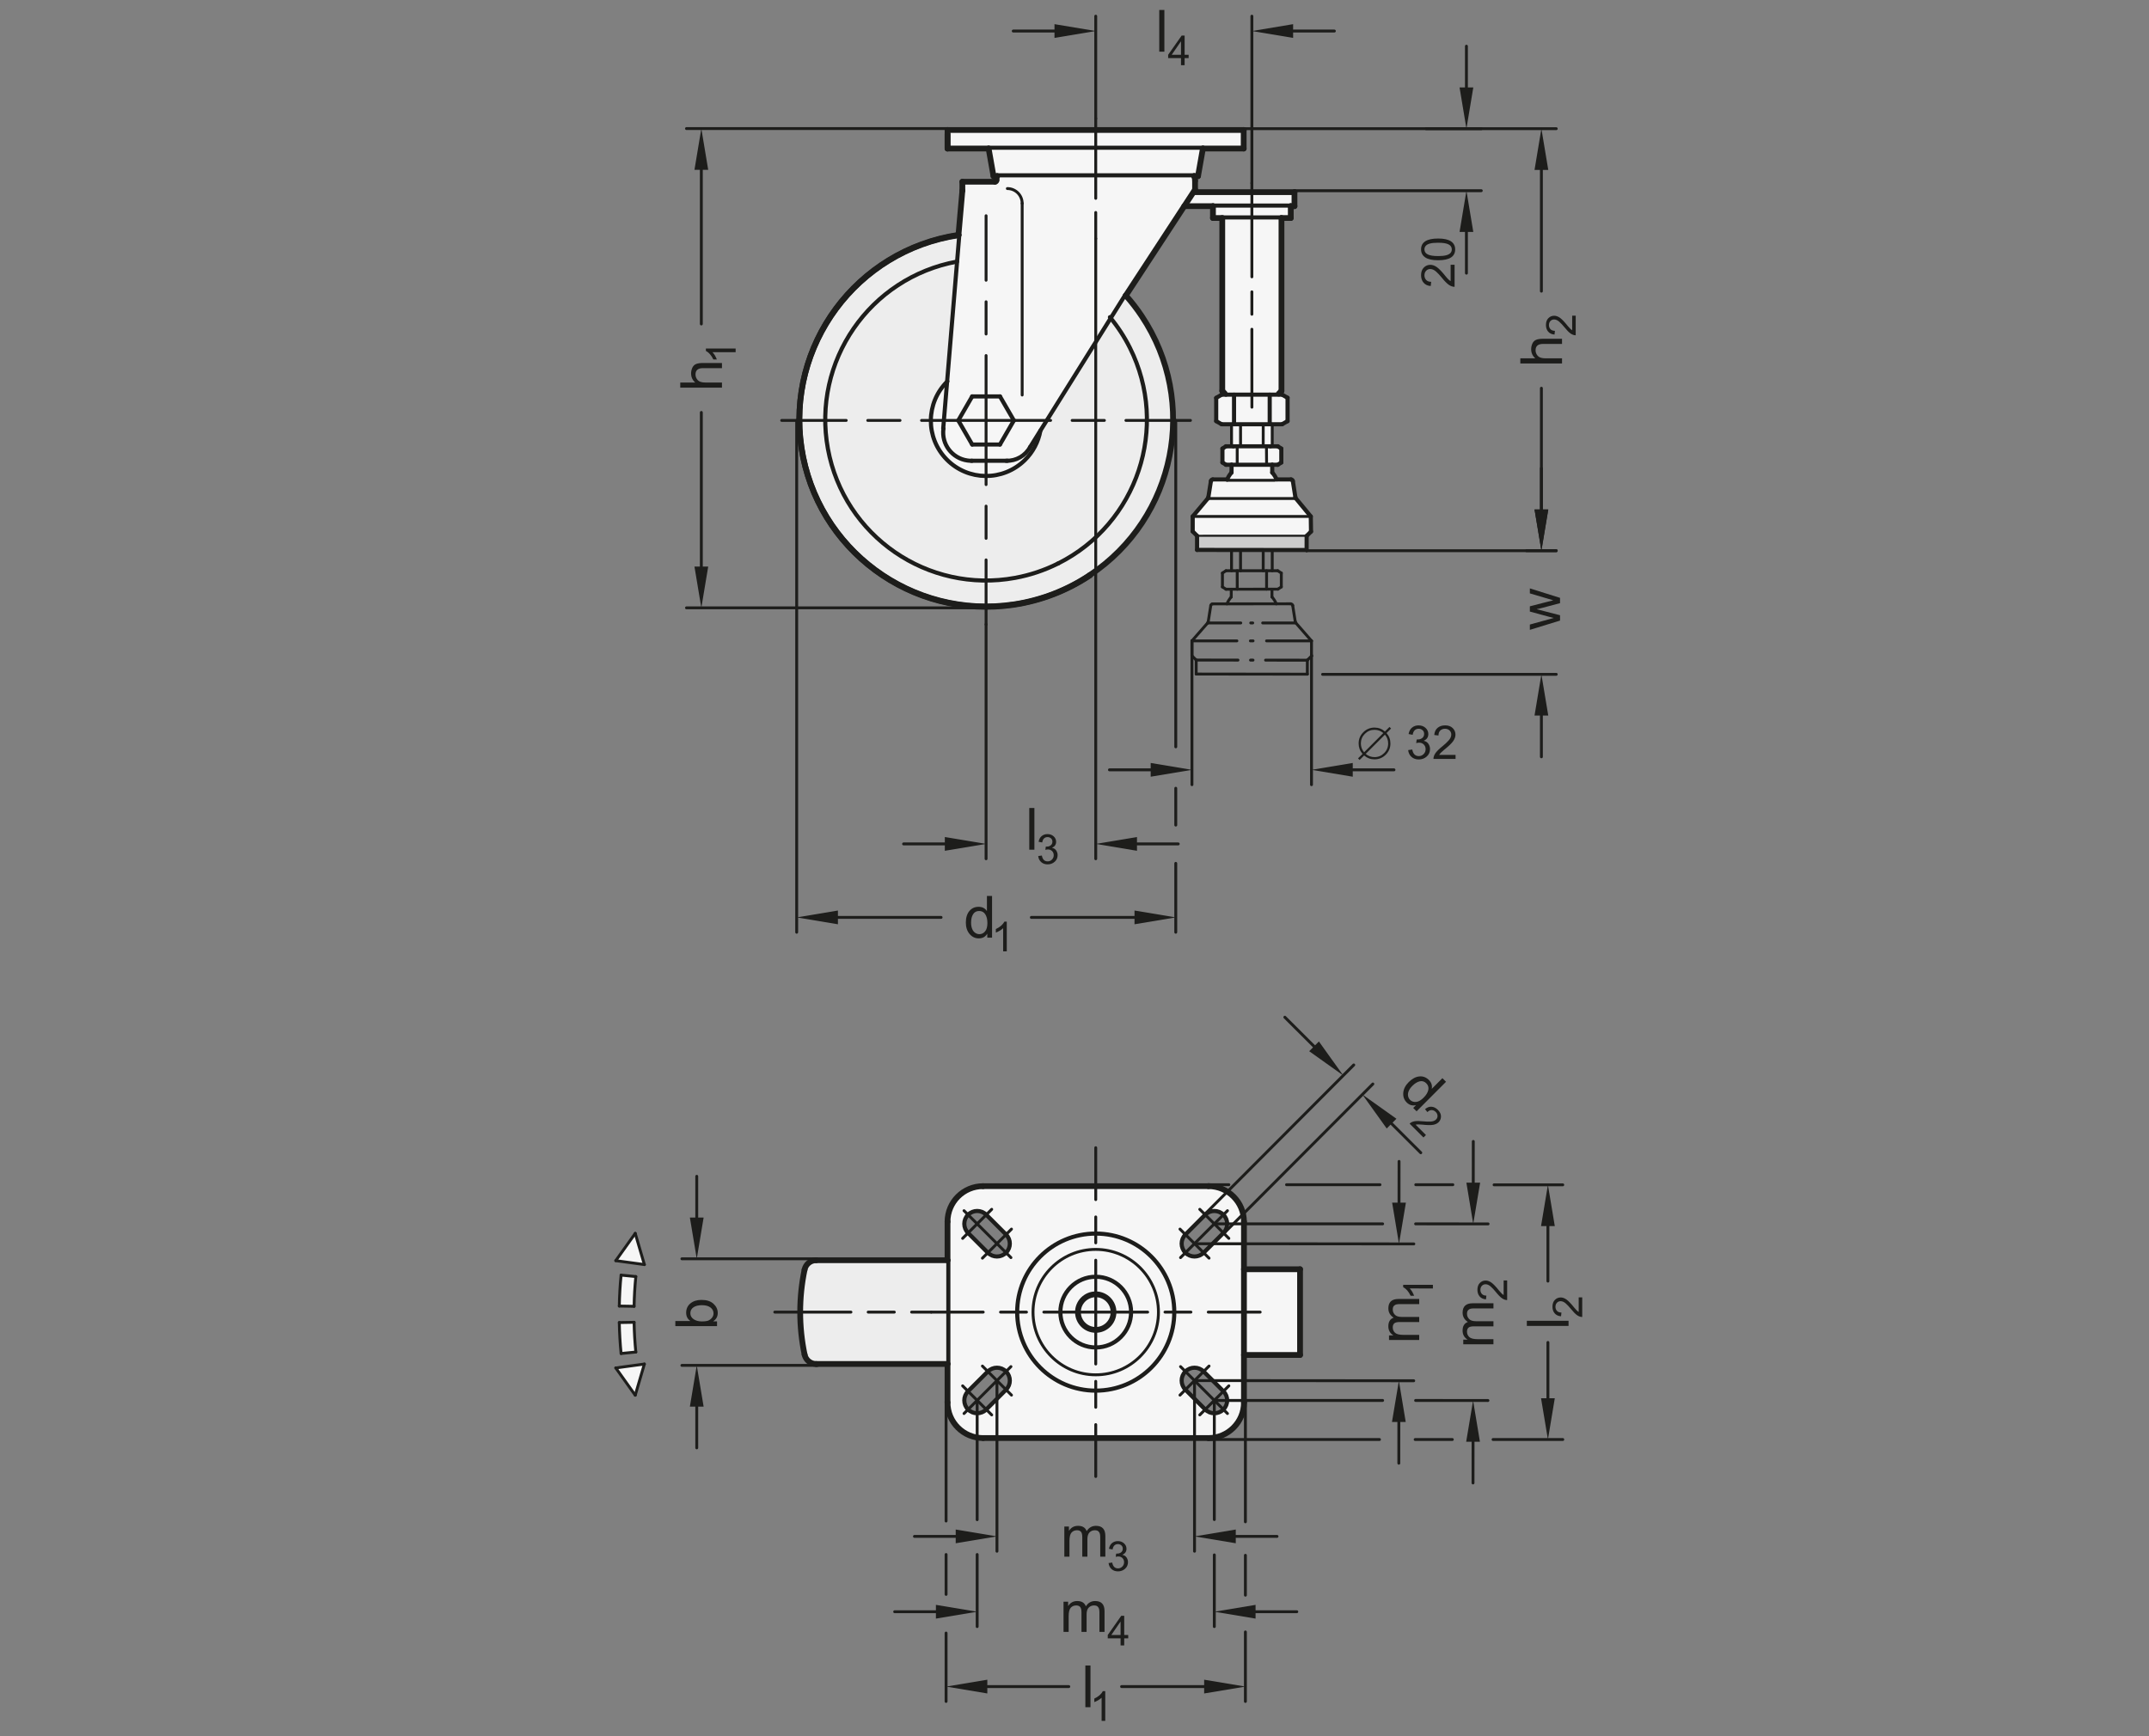 <?xml version="1.0" encoding="UTF-8"?>
<svg xmlns="http://www.w3.org/2000/svg" version="1.1" viewBox="0 0 369.213 298.346">
  <rect x="0" y="0" width="369.213" height="298.346" fill="#808080" stroke="none"/>
  <defs>
    <style>
      .cls-1, .cls-2 {
        fill: #1d1d1b;
      }

      .cls-1, .cls-3, .cls-4, .cls-5, .cls-6 {
        stroke: #1d1d1b;
        stroke-linecap: round;
        stroke-linejoin: round;
      }

      .cls-1, .cls-6 {
        stroke-width: .496px;
      }

      .cls-7 {
        fill: #f6f6f6;
      }

      .cls-8 {
        fill: #fff;
      }

      .cls-3 {
        stroke-width: .354px;
      }

      .cls-3, .cls-4, .cls-5, .cls-6 {
        fill: none;
      }

      .cls-9 {
        fill: #ccc;
      }

      .cls-4 {
        stroke-width: .992px;
      }

      .cls-5 {
        stroke-width: .709px;
      }

      .cls-10 {
        fill: #ededed;
      }
    </style>
  </defs>
  <!-- Generator: Adobe Illustrator 28.6.0, SVG Export Plug-In . SVG Version: 1.2.0 Build 709)  -->
  <g>
    <g id="MD_x5F_3_x5F_FUELLUNG_x5F_WS">
      <g id="POLYLINE">
        <path class="cls-8" d="M213.673,22.421l-25.357-.021h-25.523v3.186h7.058l.835,4.736h.628l-.121.752c-.02.123-.126.214-.251.214h-5.603v1.526l-.667,7.609c-17.535,2.631-29.617,18.979-26.986,36.515s18.979,29.617,36.515,26.986,29.617-18.979,26.986-36.515c-.924-6.16-3.621-11.919-7.761-16.573l11.893-18.185v-1.536l-.161-.793h.671l.835-4.736,7.008.021v-3.186Z"/>
      </g>
      <g id="LWPOLYLINE">
        <path class="cls-8" d="M208.094,82.39l-.489,3.051-.103.226-2.588,3.082v2.572l.749.749-.003,2.428,18.827.022.003-2.428.751-.747-.039-2.599-2.482-3.044c-.105-.044-.171-.15-.163-.264l-.443-2.798c-.031-.146-.159-.25-.308-.251l-2.484-.002c-.179-.434-.429-.835-.741-1.186l-.005-1.319h0s.957,0,.957,0l.606-.397v-2.385l-.611-.397h-.954s.008-3.799.008-3.799h1.697s.931-.538.931-.538l.005-4.005-.941-.544h-.743s.635-.634.635-.634v-29.721h1.598v-2.037h.635v-2.407l-17.373.023-1.568,2.387,4.937-.002v2.057l1.598-.019v29.719l.636.637-.724-.003-.955.556v3.993s.933.54.933.54h1.7s0,3.798,0,3.798h-.955s-.608.397-.608.397v2.385l.608.397h.954s0,1.321,0,1.321c-.311.352-.562.753-.744,1.186l-2.747.002Z"/>
      </g>
      <g id="LWPOLYLINE-2" data-name="LWPOLYLINE">
        <polygon class="cls-8" points="105.796 235.074 110.709 234.404 109.138 239.761 105.796 235.074 105.796 235.074"/>
      </g>
      <g id="LWPOLYLINE-3" data-name="LWPOLYLINE">
        <path class="cls-8" d="M106.708,232.592l2.53-.251c-.168-1.699-.267-3.403-.296-5.11l-2.542.043c.03,1.776.133,3.55.308,5.318h0Z"/>
      </g>
      <g id="LWPOLYLINE-4" data-name="LWPOLYLINE">
        <polygon class="cls-8" points="105.796 216.64 110.709 217.31 109.138 211.953 105.796 216.64 105.796 216.64"/>
      </g>
      <g id="LWPOLYLINE-5" data-name="LWPOLYLINE">
        <path class="cls-8" d="M106.708,219.123l2.53.251c-.168,1.699-.267,3.403-.296,5.11l-2.542-.043c.03-1.776.133-3.55.308-5.318h0Z"/>
      </g>
      <g id="LWPOLYLINE-6" data-name="LWPOLYLINE">
        <path class="cls-8" d="M213.72,210.199l-2.885.005c.03.623-.204,1.229-.644,1.67l-3.401,3.401c-.012.012-.023.024-.035.035-.873.854-2.273.838-3.127-.034s-.838-2.273.034-3.127l3.4-3.4c.388-.389.908-.619,1.457-.646,1.22-.059,2.256.881,2.316,2.101l2.885-.005v-.253c0-3.375-2.736-6.112-6.112-6.112h-38.707c-3.375,0-6.112,2.736-6.112,6.112v.256l2.884.005c.026-.55.256-1.07.646-1.46.864-.863,2.264-.862,3.127.001l3.401,3.401c.862.863.862,2.262,0,3.125s-2.263.865-3.127.002l-3.402-3.402c-.44-.44-.674-1.046-.644-1.667l-2.884-.005v6.363h-22.563c-.965,0-1.797.677-1.995,1.621-1.005,4.811-1.005,9.777,0,14.588.197.944,1.03,1.621,1.995,1.621h22.563v6.363l2.884-.005c-.029-.622.205-1.227.644-1.667l3.401-3.401c.012-.012.024-.024.036-.036.873-.854,2.273-.838,3.127.036s.838,2.273-.036,3.127l-3.4,3.4c-.389.389-.91.62-1.46.646-1.22.058-2.255-.884-2.313-2.104l-2.884.005v.256c0,3.375,2.736,6.112,6.112,6.112h38.707c3.375,0,6.112-2.736,6.112-6.112v-.253l-2.885-.005c-.027.549-.257,1.068-.645,1.456-.864.863-2.264.863-3.127,0l-3.4-3.4c-.012-.012-.024-.024-.036-.036-.854-.873-.838-2.273.036-3.127s2.273-.838,3.127.036l3.401,3.401c.441.441.675,1.048.644,1.67l2.885.005v-7.916h9.638v-14.729h-9.638v-7.916h0Z"/>
      </g>
      <g id="POLYLINE-2" data-name="POLYLINE">
        <path class="cls-8" d="M213.673,22.361l-25.357-.021h-25.523v3.186h7.058l.835,4.736h.628l-.121.752c-.02.123-.126.214-.251.214h-5.603v1.526l-.667,7.609c-17.535,2.631-29.617,18.979-26.986,36.515s18.979,29.617,36.515,26.986c17.535-2.631,29.617-18.979,26.986-36.515-.924-6.16-3.621-11.919-7.761-16.573l11.893-18.185v-1.536l-.161-.793h.671l.835-4.736,7.008.021v-3.186Z"/>
      </g>
    </g>
    <g id="MD_x5F_3_x5F_FUELLUNG_x5F_GR">
      <g id="POLYLINE-3" data-name="POLYLINE">
        <path class="cls-7" d="M213.673,22.361l-25.357-.021h-25.523v3.186h7.058l.835,4.736h.628l-.121.752c-.02.123-.126.214-.251.214h-5.603v1.526l-.667,7.609c-17.535,2.631-29.617,18.979-26.986,36.515s18.979,29.617,36.515,26.986c17.535-2.631,29.617-18.979,26.986-36.515-.924-6.16-3.621-11.919-7.761-16.573l11.893-18.185v-1.536l-.161-.793h.671l.835-4.736,7.008.021v-3.186Z"/>
      </g>
      <g id="LWPOLYLINE-7" data-name="LWPOLYLINE">
        <path class="cls-7" d="M213.72,210.199l-2.885.005c.03.623-.204,1.229-.644,1.67l-3.401,3.401c-.012.012-.023.024-.035.035-.873.854-2.273.838-3.127-.034s-.838-2.273.034-3.127l3.4-3.4c.388-.389.908-.619,1.457-.646,1.22-.059,2.256.881,2.316,2.101l2.885-.005v-.253c0-3.375-2.736-6.112-6.112-6.112h-38.707c-3.375,0-6.112,2.736-6.112,6.112v.256l2.884.005c.026-.55.256-1.07.646-1.46.864-.863,2.264-.862,3.127.001l3.401,3.401c.862.863.862,2.262,0,3.125s-2.263.865-3.127.002l-3.402-3.402c-.44-.44-.674-1.046-.644-1.667l-2.884-.005v6.363h-22.563c-.965,0-1.797.677-1.995,1.621-1.005,4.811-1.005,9.777,0,14.588.197.944,1.03,1.621,1.995,1.621h22.563v6.363l2.884-.005c-.029-.622.205-1.227.644-1.667l3.401-3.401c.012-.012.024-.024.036-.036.873-.854,2.273-.838,3.127.036s.838,2.273-.036,3.127l-3.4,3.4c-.389.389-.91.62-1.46.646-1.22.058-2.255-.884-2.313-2.104l-2.884.005v.256c0,3.375,2.736,6.112,6.112,6.112h38.707c3.375,0,6.112-2.736,6.112-6.112v-.253l-2.885-.005c-.027.549-.257,1.068-.645,1.456-.864.863-2.264.863-3.127,0l-3.4-3.4c-.012-.012-.024-.024-.036-.036-.854-.873-.838-2.273.036-3.127s2.273-.838,3.127.036l3.401,3.401c.441.441.675,1.048.644,1.67l2.885.005v-7.916h9.638v-14.729h-9.638v-7.916h0Z"/>
      </g>
      <g id="LWPOLYLINE-8" data-name="LWPOLYLINE">
        <path class="cls-7" d="M106.708,219.123l2.53.251c-.168,1.699-.267,3.403-.296,5.11l-2.542-.043c.03-1.776.133-3.55.308-5.318h0Z"/>
      </g>
      <g id="LWPOLYLINE-9" data-name="LWPOLYLINE">
        <polygon class="cls-7" points="105.796 216.64 110.709 217.31 109.138 211.953 105.796 216.64 105.796 216.64"/>
      </g>
      <g id="LWPOLYLINE-10" data-name="LWPOLYLINE">
        <path class="cls-7" d="M106.708,232.592l2.53-.251c-.168-1.699-.267-3.403-.296-5.11l-2.542.043c.03,1.776.133,3.55.308,5.318h0Z"/>
      </g>
      <g id="LWPOLYLINE-11" data-name="LWPOLYLINE">
        <polygon class="cls-7" points="105.796 235.074 110.709 234.404 109.138 239.761 105.796 235.074 105.796 235.074"/>
      </g>
      <g id="LWPOLYLINE-12" data-name="LWPOLYLINE">
        <path class="cls-7" d="M208.094,82.39l-.489,3.051-.103.226-2.588,3.082v2.572l.749.749-.003,2.428,18.827.022.003-2.428.751-.747-.039-2.599-2.482-3.044c-.105-.044-.171-.15-.163-.264l-.443-2.798c-.031-.146-.159-.25-.308-.251l-2.484-.002c-.179-.434-.429-.835-.741-1.186l-.005-1.319h0s.957,0,.957,0l.606-.397v-2.385l-.611-.397h-.954s.008-3.799.008-3.799h1.697s.931-.538.931-.538l.005-4.005-.941-.544h-.743s.635-.634.635-.634v-29.721h1.598v-2.037h.635v-2.407l-17.373.023-1.568,2.387,4.937-.002v2.057l1.598-.019v29.719l.636.637-.724-.003-.955.556v3.993s.933.54.933.54h1.7s0,3.798,0,3.798h-.955s-.608.397-.608.397v2.385l.608.397h.954s0,1.321,0,1.321c-.311.352-.562.753-.744,1.186l-2.747.002Z"/>
      </g>
      <g id="POLYLINE-4" data-name="POLYLINE">
        <path class="cls-7" d="M213.673,22.421l-25.357-.021h-25.523v3.186h7.058l.835,4.736h.628l-.121.752c-.02.123-.126.214-.251.214h-5.603v1.526l-.667,7.609c-17.535,2.631-29.617,18.979-26.986,36.515s18.979,29.617,36.515,26.986,29.617-18.979,26.986-36.515c-.924-6.16-3.621-11.919-7.761-16.573l11.893-18.185v-1.536l-.161-.793h.671l.835-4.736,7.008.021v-3.186Z"/>
      </g>
    </g>
    <g id="MD_x5F_6_x5F_COLOR_x5F_K010">
      <g id="LWPOLYLINE-13" data-name="LWPOLYLINE">
        <path class="cls-10" d="M140.302,234.395c-.965,0-1.797-.677-1.995-1.621-.477-2.404-.754-4.844-.829-7.294.074-2.45.352-4.89.829-7.294h0c.197-.944,1.03-1.621,1.995-1.621h22.713l-.149,17.829h-22.563"/>
      </g>
      <g id="LWPOLYLINE-14" data-name="LWPOLYLINE">
        <path class="cls-10" d="M163.975,50.722l-1.309,14.737c-3.725,3.727-3.723,9.768.005,13.493s9.768,3.723,13.493-.005c1.362-1.363,2.28-3.107,2.632-5.002l3.568-5.749,10.985-17.509c4.211,4.684,6.952,10.502,7.883,16.731,2.623,17.549-9.477,33.902-27.027,36.525-17.549,2.623-33.902-9.477-36.525-27.027s9.477-33.902,27.027-36.525l-.733,10.329Z"/>
      </g>
    </g>
    <g id="MD_x5F_6_x5F_COLOR_x5F_K027">
      <g id="LWPOLYLINE-15" data-name="LWPOLYLINE">
        <polygon class="cls-9" points="205.663 94.5 224.488 94.522 224.491 92.069 205.663 92.069 205.663 94.5"/>
      </g>
    </g>
    <g id="MD_x5F_1_x5F_070">
      <g id="POLYLINE-5" data-name="POLYLINE">
        <line class="cls-4" x1="205.83" y1="30.263" x2="206.665" y2="25.527"/>
      </g>
      <g id="POLYLINE-6" data-name="POLYLINE">
        <line class="cls-4" x1="205.16" y1="30.263" x2="205.83" y2="30.263"/>
      </g>
      <g id="POLYLINE-7" data-name="POLYLINE">
        <line class="cls-4" x1="170.688" y1="30.263" x2="171.316" y2="30.263"/>
      </g>
      <g id="POLYLINE-8" data-name="POLYLINE">
        <line class="cls-4" x1="170.688" y1="30.263" x2="169.852" y2="25.527"/>
      </g>
      <g id="POLYLINE-9" data-name="POLYLINE">
        <path class="cls-4" d="M170.943,31.23c.141,0,.255-.114.255-.255,0-.002,0-.004,0-.006"/>
      </g>
      <g id="POLYLINE-10" data-name="POLYLINE">
        <path class="cls-4" d="M171.316,30.263c-.083.226-.124.465-.118.706"/>
      </g>
      <g id="POLYLINE-11" data-name="POLYLINE">
        <path class="cls-4" d="M205.32,31.057c0-.273-.055-.542-.161-.793"/>
      </g>
      <g id="POLYLINE-12" data-name="POLYLINE">
        <line class="cls-4" x1="205.32" y1="31.057" x2="205.32" y2="32.592"/>
      </g>
      <g id="POLYLINE-13" data-name="POLYLINE">
        <line class="cls-4" x1="162.794" y1="25.527" x2="162.794" y2="23.077"/>
      </g>
      <g id="POLYLINE-14" data-name="POLYLINE">
        <line class="cls-4" x1="206.665" y1="25.527" x2="213.673" y2="25.527"/>
      </g>
      <g id="POLYLINE-15" data-name="POLYLINE">
        <line class="cls-4" x1="162.794" y1="25.527" x2="169.851" y2="25.527"/>
      </g>
      <g id="POLYLINE-16" data-name="POLYLINE">
        <line class="cls-4" x1="165.341" y1="32.758" x2="165.341" y2="31.23"/>
      </g>
      <g id="POLYLINE-17" data-name="POLYLINE">
        <line class="cls-4" x1="165.341" y1="31.23" x2="170.943" y2="31.23"/>
      </g>
      <g id="POLYLINE-18" data-name="POLYLINE">
        <line class="cls-4" x1="162.794" y1="22.341" x2="213.673" y2="22.341"/>
      </g>
      <g id="POLYLINE-19" data-name="POLYLINE">
        <line class="cls-4" x1="165.341" y1="32.758" x2="164.673" y2="40.365"/>
      </g>
      <g id="POLYLINE-20" data-name="POLYLINE">
        <line class="cls-4" x1="205.32" y1="32.592" x2="193.427" y2="50.778"/>
      </g>
      <g id="LINE">
        <line class="cls-4" x1="162.794" y1="22.341" x2="162.794" y2="25.527"/>
      </g>
      <g id="ARC">
        <path class="cls-4" d="M164.673,40.365c-17.533,2.632-29.614,18.979-26.982,36.513s18.979,29.614,36.513,26.982c4.659-.699,9.108-2.416,13.029-5.027"/>
      </g>
      <g id="ARC-2" data-name="ARC">
        <path class="cls-4" d="M187.233,98.832c14.757-9.828,18.753-29.757,8.925-44.514-.827-1.242-1.74-2.425-2.732-3.54"/>
      </g>
      <g id="POLYLINE-21" data-name="POLYLINE">
        <line class="cls-4" x1="205.32" y1="33.018" x2="222.4" y2="33.018"/>
      </g>
      <g id="LINE-2" data-name="LINE">
        <line class="cls-4" x1="213.673" y1="22.341" x2="213.673" y2="25.527"/>
      </g>
      <g id="POLYLINE-22" data-name="POLYLINE">
        <line class="cls-4" x1="221.765" y1="35.425" x2="222.4" y2="35.425"/>
      </g>
      <g id="POLYLINE-23" data-name="POLYLINE">
        <line class="cls-4" x1="222.4" y1="33.018" x2="222.4" y2="35.425"/>
      </g>
      <g id="POLYLINE-24" data-name="POLYLINE">
        <line class="cls-4" x1="210.407" y1="67.597" x2="209.994" y2="67.183"/>
      </g>
      <g id="POLYLINE-25" data-name="POLYLINE">
        <line class="cls-4" x1="219.707" y1="67.644" x2="220.167" y2="67.183"/>
      </g>
      <g id="POLYLINE-26" data-name="POLYLINE">
        <line class="cls-4" x1="209.994" y1="67.183" x2="209.994" y2="37.462"/>
      </g>
      <g id="POLYLINE-27" data-name="POLYLINE">
        <line class="cls-4" x1="220.167" y1="67.183" x2="220.167" y2="37.462"/>
      </g>
      <g id="POLYLINE-28" data-name="POLYLINE">
        <line class="cls-4" x1="209.994" y1="37.462" x2="208.396" y2="37.462"/>
      </g>
      <g id="POLYLINE-29" data-name="POLYLINE">
        <line class="cls-4" x1="221.765" y1="37.462" x2="220.167" y2="37.462"/>
      </g>
      <g id="POLYLINE-30" data-name="POLYLINE">
        <line class="cls-4" x1="221.765" y1="35.425" x2="221.765" y2="37.462"/>
      </g>
      <g id="POLYLINE-31" data-name="POLYLINE">
        <line class="cls-4" x1="203.469" y1="35.424" x2="208.396" y2="35.425"/>
      </g>
      <g id="CIRCLE">
        <circle class="cls-4" cx="188.255" cy="225.48" r="3.056"/>
      </g>
      <g id="POLYLINE-32" data-name="POLYLINE">
        <path class="cls-4" d="M140.227,216.565c-.965,0-1.797.677-1.995,1.621"/>
      </g>
      <g id="POLYLINE-33" data-name="POLYLINE">
        <path class="cls-4" d="M138.233,232.774c.197.944,1.03,1.621,1.995,1.621"/>
      </g>
      <g id="POLYLINE-34" data-name="POLYLINE">
        <path class="cls-4" d="M138.233,218.186c-1.005,4.811-1.005,9.777,0,14.588"/>
      </g>
      <g id="POLYLINE-35" data-name="POLYLINE">
        <line class="cls-4" x1="162.791" y1="216.565" x2="140.227" y2="216.565"/>
      </g>
      <g id="POLYLINE-36" data-name="POLYLINE">
        <line class="cls-4" x1="162.791" y1="234.395" x2="140.227" y2="234.395"/>
      </g>
      <g id="POLYLINE-37" data-name="POLYLINE">
        <path class="cls-4" d="M207.609,247.125c3.375,0,6.112-2.736,6.112-6.112"/>
      </g>
      <g id="POLYLINE-38" data-name="POLYLINE">
        <path class="cls-4" d="M162.791,241.014c0,3.375,2.736,6.112,6.112,6.112"/>
      </g>
      <g id="POLYLINE-39" data-name="POLYLINE">
        <line class="cls-4" x1="168.902" y1="247.125" x2="207.609" y2="247.125"/>
      </g>
      <g id="POLYLINE-40" data-name="POLYLINE">
        <path class="cls-4" d="M213.72,209.946c0-3.375-2.736-6.112-6.112-6.112"/>
      </g>
      <g id="POLYLINE-41" data-name="POLYLINE">
        <line class="cls-4" x1="168.902" y1="203.835" x2="207.609" y2="203.835"/>
      </g>
      <g id="POLYLINE-42" data-name="POLYLINE">
        <line class="cls-4" x1="213.72" y1="241.014" x2="213.72" y2="209.946"/>
      </g>
      <g id="POLYLINE-43" data-name="POLYLINE">
        <path class="cls-4" d="M168.902,203.835c-3.375,0-6.112,2.736-6.112,6.112"/>
      </g>
      <g id="POLYLINE-44" data-name="POLYLINE">
        <line class="cls-4" x1="162.791" y1="216.565" x2="162.791" y2="209.946"/>
      </g>
      <g id="POLYLINE-45" data-name="POLYLINE">
        <line class="cls-4" x1="162.791" y1="241.014" x2="162.791" y2="234.395"/>
      </g>
      <g id="LINE-3" data-name="LINE">
        <line class="cls-4" x1="213.72" y1="218.115" x2="223.358" y2="218.115"/>
      </g>
      <g id="LINE-4" data-name="LINE">
        <line class="cls-4" x1="213.72" y1="232.844" x2="223.358" y2="232.844"/>
      </g>
      <g id="LINE-5" data-name="LINE">
        <line class="cls-4" x1="223.358" y1="218.115" x2="223.358" y2="232.844"/>
      </g>
      <g id="POLYLINE-46" data-name="POLYLINE">
        <line class="cls-4" x1="208.396" y1="35.425" x2="208.396" y2="37.462"/>
      </g>
      <g id="ARC-3" data-name="ARC">
        <path class="cls-4" d="M164.673,40.425c-17.533,2.632-29.614,18.979-26.982,36.513s18.979,29.614,36.513,26.982c4.659-.699,9.108-2.416,13.029-5.027"/>
      </g>
    </g>
    <g id="MD_x5F_1_x5F_035">
      <g id="POLYLINE-47" data-name="POLYLINE">
        <path class="cls-6" d="M175.616,34.949c0-1.406-1.14-2.546-2.546-2.546"/>
      </g>
      <g id="POLYLINE-48" data-name="POLYLINE">
        <line class="cls-6" x1="175.616" y1="67.885" x2="175.616" y2="34.949"/>
      </g>
      <g id="LINE-6" data-name="LINE">
        <line class="cls-6" x1="188.255" y1="20.359" x2="188.255" y2="34.085"/>
      </g>
      <g id="LINE-7" data-name="LINE">
        <line class="cls-6" x1="188.255" y1="36.512" x2="188.255" y2="41.002"/>
      </g>
      <g id="LINE-8" data-name="LINE">
        <line class="cls-6" x1="215.081" y1="56.579" x2="215.086" y2="69.975"/>
      </g>
      <g id="CIRCLE-2" data-name="CIRCLE">
        <circle class="cls-6" cx="188.255" cy="225.48" r="10.775"/>
      </g>
      <g id="LINE-9" data-name="LINE">
        <line class="cls-6" x1="156.619" y1="225.48" x2="160.004" y2="225.48"/>
      </g>
      <g id="LINE-10" data-name="LINE">
        <line class="cls-6" x1="149.16" y1="225.48" x2="153.65" y2="225.48"/>
      </g>
      <g id="LINE-11" data-name="LINE">
        <line class="cls-6" x1="133.113" y1="225.48" x2="146.198" y2="225.48"/>
      </g>
      <g id="LINE-12" data-name="LINE">
        <line class="cls-6" x1="215.081" y1="31.474" x2="215.081" y2="47.575"/>
      </g>
      <g id="LINE-13" data-name="LINE">
        <line class="cls-6" x1="215.081" y1="50.151" x2="215.081" y2="54.003"/>
      </g>
      <g id="ARC-4" data-name="ARC">
        <path class="cls-6" d="M109.238,219.373c-.168,1.699-.267,3.403-.296,5.11"/>
      </g>
      <g id="ARC-5" data-name="ARC">
        <path class="cls-6" d="M106.708,219.123c-.175,1.768-.278,3.542-.308,5.318"/>
      </g>
      <g id="LINE-14" data-name="LINE">
        <line class="cls-6" x1="108.942" y1="224.484" x2="106.399" y2="224.44"/>
      </g>
      <g id="LINE-15" data-name="LINE">
        <line class="cls-6" x1="109.238" y1="219.373" x2="106.708" y2="219.123"/>
      </g>
      <g id="LINE-16" data-name="LINE">
        <line class="cls-6" x1="110.709" y1="217.31" x2="105.796" y2="216.64"/>
      </g>
      <g id="LINE-17" data-name="LINE">
        <line class="cls-6" x1="105.796" y1="216.64" x2="109.138" y2="211.953"/>
      </g>
      <g id="LINE-18" data-name="LINE">
        <line class="cls-6" x1="110.709" y1="217.31" x2="109.138" y2="211.953"/>
      </g>
      <g id="ARC-6" data-name="ARC">
        <path class="cls-6" d="M108.942,227.231c.029,1.707.128,3.412.296,5.11"/>
      </g>
      <g id="ARC-7" data-name="ARC">
        <path class="cls-6" d="M106.399,227.274c.03,1.776.133,3.55.308,5.318"/>
      </g>
      <g id="LINE-19" data-name="LINE">
        <line class="cls-6" x1="108.942" y1="227.231" x2="106.399" y2="227.274"/>
      </g>
      <g id="LINE-20" data-name="LINE">
        <line class="cls-6" x1="109.238" y1="232.341" x2="106.708" y2="232.592"/>
      </g>
      <g id="LINE-21" data-name="LINE">
        <line class="cls-6" x1="110.709" y1="234.404" x2="105.796" y2="235.074"/>
      </g>
      <g id="LINE-22" data-name="LINE">
        <line class="cls-6" x1="105.796" y1="235.074" x2="109.138" y2="239.761"/>
      </g>
      <g id="LINE-23" data-name="LINE">
        <line class="cls-6" x1="110.709" y1="234.404" x2="109.138" y2="239.761"/>
      </g>
      <g id="POLYLINE-49" data-name="POLYLINE">
        <line class="cls-6" x1="210.803" y1="82.538" x2="219.01" y2="82.536"/>
      </g>
      <g id="POLYLINE-50" data-name="POLYLINE">
        <line class="cls-6" x1="207.501" y1="85.668" x2="222.66" y2="85.668"/>
      </g>
      <g id="POLYLINE-51" data-name="POLYLINE">
        <line class="cls-6" x1="204.914" y1="88.747" x2="225.203" y2="88.747"/>
      </g>
      <g id="POLYLINE-52" data-name="POLYLINE">
        <line class="cls-6" x1="217.612" y1="79.872" x2="217.585" y2="76.694"/>
      </g>
      <g id="POLYLINE-53" data-name="POLYLINE">
        <line class="cls-6" x1="212.562" y1="79.871" x2="212.562" y2="76.694"/>
      </g>
    </g>
    <g id="MD_x5F_1_x5F_050">
      <g id="POLYLINE-54" data-name="POLYLINE">
        <line class="cls-5" x1="164.815" y1="40.373" x2="162.052" y2="73.628"/>
      </g>
      <g id="POLYLINE-55" data-name="POLYLINE">
        <line class="cls-5" x1="193.31" y1="50.698" x2="176.968" y2="76.844"/>
      </g>
      <g id="ARC-8" data-name="ARC">
        <path class="cls-5" d="M164.417,44.954c-15.008,2.76-24.936,17.164-22.176,32.172s17.164,24.936,32.172,22.176c2.561-.471,5.043-1.302,7.371-2.468"/>
      </g>
      <g id="ARC-9" data-name="ARC">
        <path class="cls-5" d="M181.784,96.834c13.645-6.831,19.168-23.431,12.337-37.075-.939-1.876-2.089-3.639-3.428-5.255"/>
      </g>
      <g id="POLYLINE-56" data-name="POLYLINE">
        <line class="cls-5" x1="171.392" y1="30.124" x2="205.199" y2="30.124"/>
      </g>
      <g id="POLYLINE-57" data-name="POLYLINE">
        <line class="cls-5" x1="169.845" y1="25.387" x2="206.69" y2="25.387"/>
      </g>
      <g id="POLYLINE-58" data-name="POLYLINE">
        <line class="cls-5" x1="218.259" y1="72.904" x2="220.277" y2="72.904"/>
      </g>
      <g id="POLYLINE-59" data-name="POLYLINE">
        <line class="cls-5" x1="211.902" y1="76.693" x2="218.259" y2="76.693"/>
      </g>
      <g id="POLYLINE-60" data-name="POLYLINE">
        <line class="cls-5" x1="209.886" y1="72.904" x2="211.902" y2="72.904"/>
      </g>
      <g id="POLYLINE-61" data-name="POLYLINE">
        <line class="cls-5" x1="208.952" y1="68.372" x2="208.952" y2="72.363"/>
      </g>
      <g id="POLYLINE-62" data-name="POLYLINE">
        <line class="cls-5" x1="221.211" y1="68.357" x2="221.21" y2="72.366"/>
      </g>
      <g id="POLYLINE-63" data-name="POLYLINE">
        <line class="cls-5" x1="218.145" y1="67.819" x2="218.145" y2="72.904"/>
      </g>
      <g id="POLYLINE-64" data-name="POLYLINE">
        <line class="cls-5" x1="212.016" y1="67.819" x2="212.016" y2="72.904"/>
      </g>
      <g id="POLYLINE-65" data-name="POLYLINE">
        <line class="cls-5" x1="220.276" y1="67.819" x2="221.21" y2="68.358"/>
      </g>
      <g id="POLYLINE-66" data-name="POLYLINE">
        <line class="cls-5" x1="220.276" y1="72.905" x2="221.21" y2="72.366"/>
      </g>
      <g id="POLYLINE-67" data-name="POLYLINE">
        <line class="cls-5" x1="208.39" y1="35.324" x2="221.691" y2="35.324"/>
      </g>
      <g id="POLYLINE-68" data-name="POLYLINE">
        <line class="cls-5" x1="220.118" y1="37.361" x2="210.326" y2="37.361"/>
      </g>
      <g id="CIRCLE-3" data-name="CIRCLE">
        <circle class="cls-5" cx="188.255" cy="225.48" r="13.495"/>
      </g>
      <g id="CIRCLE-4" data-name="CIRCLE">
        <circle class="cls-5" cx="188.255" cy="225.48" r="6.074"/>
      </g>
      <g id="POLYLINE-69" data-name="POLYLINE">
        <line class="cls-5" x1="162.932" y1="234.387" x2="162.932" y2="216.56"/>
      </g>
      <g id="LINE-24" data-name="LINE">
        <line class="cls-5" x1="172.847" y1="212.149" x2="169.448" y2="208.749"/>
      </g>
      <g id="ARC-10" data-name="ARC">
        <path class="cls-5" d="M169.72,215.276c.863.864,2.263.865,3.127.002s.865-2.263.002-3.127c0,0-.001-.001-.002-.002"/>
      </g>
      <g id="LINE-25" data-name="LINE">
        <line class="cls-5" x1="166.32" y1="211.875" x2="169.722" y2="215.277"/>
      </g>
      <g id="ARC-11" data-name="ARC">
        <path class="cls-5" d="M169.448,208.749c-.863-.864-2.263-.864-3.127-.001s-.864,2.263-.001,3.127c0,0,0,0,.001.001"/>
      </g>
      <g id="LINE-26" data-name="LINE">
        <line class="cls-5" x1="203.664" y1="212.149" x2="207.063" y2="208.749"/>
      </g>
      <g id="ARC-12" data-name="ARC">
        <path class="cls-5" d="M203.664,212.149c-.864.863-.865,2.263-.002,3.127s2.263.865,3.127.002c0,0,.001-.001.002-.002"/>
      </g>
      <g id="LINE-27" data-name="LINE">
        <line class="cls-5" x1="210.191" y1="211.875" x2="206.789" y2="215.277"/>
      </g>
      <g id="ARC-13" data-name="ARC">
        <path class="cls-5" d="M210.19,211.876c.864-.863.864-2.263.001-3.127s-2.263-.864-3.127-.001c0,0,0,0-.001.001"/>
      </g>
      <g id="LINE-28" data-name="LINE">
        <line class="cls-5" x1="172.847" y1="238.811" x2="169.448" y2="242.211"/>
      </g>
      <g id="ARC-14" data-name="ARC">
        <path class="cls-5" d="M172.847,238.811c.864-.863.865-2.263.002-3.127s-2.263-.865-3.127-.002c0,0-.001.001-.002.002"/>
      </g>
      <g id="LINE-29" data-name="LINE">
        <line class="cls-5" x1="166.32" y1="239.085" x2="169.722" y2="235.683"/>
      </g>
      <g id="ARC-15" data-name="ARC">
        <path class="cls-5" d="M166.321,239.084c-.864.863-.864,2.263-.001,3.127s2.263.864,3.127.001c0,0,0,0,.001-.001"/>
      </g>
      <g id="LINE-30" data-name="LINE">
        <line class="cls-5" x1="203.664" y1="238.811" x2="207.063" y2="242.211"/>
      </g>
      <g id="ARC-16" data-name="ARC">
        <path class="cls-5" d="M206.791,235.684c-.863-.864-2.263-.865-3.127-.002s-.865,2.263-.002,3.127c0,0,.001.001.002.002"/>
      </g>
      <g id="LINE-31" data-name="LINE">
        <line class="cls-5" x1="210.191" y1="239.085" x2="206.789" y2="235.683"/>
      </g>
      <g id="ARC-17" data-name="ARC">
        <path class="cls-5" d="M207.063,242.211c.863.864,2.263.864,3.127.001s.864-2.263.001-3.127c0,0,0,0-.001-.001"/>
      </g>
      <g id="POLYLINE-70" data-name="POLYLINE">
        <line class="cls-5" x1="209.906" y1="67.817" x2="208.952" y2="68.372"/>
      </g>
      <g id="LINE-32" data-name="LINE">
        <line class="cls-5" x1="209.906" y1="67.817" x2="210.63" y2="67.819"/>
      </g>
      <g id="POLYLINE-71" data-name="POLYLINE">
        <line class="cls-5" x1="220.276" y1="67.819" x2="210.635" y2="67.819"/>
      </g>
      <g id="POLYLINE-72" data-name="POLYLINE">
        <path class="cls-5" d="M162.091,73.659c-.374,2.651,1.472,5.103,4.123,5.476.26.037.523.052.785.046"/>
      </g>
      <g id="POLYLINE-73" data-name="POLYLINE">
        <path class="cls-5" d="M172.863,79.181c1.699.054,3.284-.849,4.105-2.338"/>
      </g>
      <g id="POLYLINE-74" data-name="POLYLINE">
        <path class="cls-5" d="M162.766,65.539c-3.738,3.672-3.792,9.679-.12,13.418s9.679,3.792,13.418.12c1.396-1.372,2.334-3.142,2.685-5.067"/>
      </g>
      <g id="POLYLINE-75" data-name="POLYLINE">
        <line class="cls-5" x1="166.891" y1="79.183" x2="173.103" y2="79.183"/>
      </g>
      <g id="LINE-33" data-name="LINE">
        <line class="cls-5" x1="174.189" y1="72.254" x2="171.802" y2="68.12"/>
      </g>
      <g id="LINE-34" data-name="LINE">
        <line class="cls-5" x1="167.028" y1="68.12" x2="164.641" y2="72.254"/>
      </g>
      <g id="LINE-35" data-name="LINE">
        <line class="cls-5" x1="167.028" y1="76.388" x2="171.802" y2="76.388"/>
      </g>
      <g id="LINE-36" data-name="LINE">
        <line class="cls-5" x1="164.641" y1="72.254" x2="167.028" y2="76.388"/>
      </g>
      <g id="LINE-37" data-name="LINE">
        <line class="cls-5" x1="171.802" y1="76.388" x2="174.189" y2="72.254"/>
      </g>
      <g id="LINE-38" data-name="LINE">
        <line class="cls-5" x1="171.802" y1="68.12" x2="167.028" y2="68.12"/>
      </g>
      <g id="POLYLINE-76" data-name="POLYLINE">
        <line class="cls-5" x1="219.324" y1="82.387" x2="221.802" y2="82.39"/>
      </g>
      <g id="POLYLINE-77" data-name="POLYLINE">
        <line class="cls-5" x1="208.36" y1="82.39" x2="210.841" y2="82.39"/>
      </g>
      <g id="POLYLINE-78" data-name="POLYLINE">
        <line class="cls-5" x1="205.663" y1="94.5" x2="224.486" y2="94.522"/>
      </g>
      <g id="SPLINE">
        <path class="cls-5" d="M208.36,82.39c-.157,0-.29.114-.315.268"/>
      </g>
      <g id="SPLINE-2" data-name="SPLINE">
        <path class="cls-5" d="M222.117,82.657c-.024-.154-.157-.268-.315-.268"/>
      </g>
      <g id="POLYLINE-79" data-name="POLYLINE">
        <line class="cls-5" x1="222.117" y1="82.657" x2="222.557" y2="85.439"/>
      </g>
      <g id="POLYLINE-80" data-name="POLYLINE">
        <line class="cls-5" x1="208.045" y1="82.657" x2="207.605" y2="85.439"/>
      </g>
      <g id="SPLINE-3" data-name="SPLINE">
        <path class="cls-5" d="M207.501,85.668c.055-.065.089-.145.103-.229"/>
      </g>
      <g id="SPLINE-4" data-name="SPLINE">
        <path class="cls-5" d="M222.557,85.439c.014.085.049.164.103.229l2.543,3.079"/>
      </g>
      <g id="POLYLINE-81" data-name="POLYLINE">
        <line class="cls-5" x1="207.501" y1="85.668" x2="204.917" y2="88.747"/>
      </g>
      <g id="POLYLINE-82" data-name="POLYLINE">
        <line class="cls-5" x1="225.203" y1="88.747" x2="225.242" y2="91.347"/>
      </g>
      <g id="POLYLINE-83" data-name="POLYLINE">
        <line class="cls-5" x1="204.917" y1="88.747" x2="204.914" y2="91.323"/>
      </g>
      <g id="POLYLINE-84" data-name="POLYLINE">
        <line class="cls-5" x1="205.663" y1="92.072" x2="204.914" y2="91.323"/>
      </g>
      <g id="POLYLINE-85" data-name="POLYLINE">
        <line class="cls-5" x1="205.663" y1="94.5" x2="205.663" y2="92.072"/>
      </g>
      <g id="LINE-39" data-name="LINE">
        <line class="cls-5" x1="210.63" y1="76.694" x2="211.902" y2="76.694"/>
      </g>
      <g id="LINE-40" data-name="LINE">
        <line class="cls-5" x1="218.259" y1="76.694" x2="219.531" y2="76.694"/>
      </g>
      <g id="POLYLINE-86" data-name="POLYLINE">
        <line class="cls-5" x1="220.139" y1="79.475" x2="220.139" y2="77.091"/>
      </g>
      <g id="POLYLINE-87" data-name="POLYLINE">
        <line class="cls-5" x1="210.022" y1="79.475" x2="210.022" y2="77.091"/>
      </g>
      <g id="POLYLINE-88" data-name="POLYLINE">
        <line class="cls-5" x1="218.577" y1="79.872" x2="219.531" y2="79.872"/>
      </g>
      <g id="POLYLINE-89" data-name="POLYLINE">
        <polyline class="cls-5" points="211.595 79.871 218.229 79.872 218.577 79.872"/>
      </g>
      <g id="POLYLINE-90" data-name="POLYLINE">
        <line class="cls-5" x1="210.63" y1="79.871" x2="211.584" y2="79.871"/>
      </g>
      <g id="POLYLINE-91" data-name="POLYLINE">
        <line class="cls-5" x1="219.531" y1="79.872" x2="220.139" y2="79.475"/>
      </g>
      <g id="POLYLINE-92" data-name="POLYLINE">
        <line class="cls-5" x1="210.63" y1="76.694" x2="210.022" y2="77.091"/>
      </g>
      <g id="POLYLINE-93" data-name="POLYLINE">
        <line class="cls-5" x1="219.531" y1="76.694" x2="220.139" y2="77.091"/>
      </g>
      <g id="POLYLINE-94" data-name="POLYLINE">
        <line class="cls-5" x1="210.63" y1="79.872" x2="210.022" y2="79.475"/>
      </g>
      <g id="ARC-18" data-name="ARC">
        <path class="cls-5" d="M211.584,81.203c-.311.352-.562.753-.744,1.187"/>
      </g>
      <g id="ARC-19" data-name="ARC">
        <path class="cls-5" d="M219.324,82.387c-.181-.434-.433-.834-.744-1.186"/>
      </g>
      <g id="POLYLINE-95" data-name="POLYLINE">
        <line class="cls-5" x1="224.491" y1="92.094" x2="225.242" y2="91.347"/>
      </g>
      <g id="POLYLINE-96" data-name="POLYLINE">
        <line class="cls-5" x1="211.902" y1="72.904" x2="218.259" y2="72.904"/>
      </g>
      <g id="POLYLINE-97" data-name="POLYLINE">
        <line class="cls-5" x1="209.885" y1="72.905" x2="208.951" y2="72.366"/>
      </g>
      <g id="LINE-41" data-name="LINE">
        <line class="cls-5" x1="224.491" y1="92.104" x2="224.488" y2="94.522"/>
      </g>
      <g id="LINE-42" data-name="LINE">
        <line class="cls-5" x1="211.595" y1="79.871" x2="211.584" y2="81.203"/>
      </g>
      <g id="LINE-43" data-name="LINE">
        <line class="cls-5" x1="218.577" y1="79.872" x2="218.58" y2="81.201"/>
      </g>
    </g>
    <g id="MD_x5F_2_x5F_MITTELLINIE">
      <g id="LINE-44" data-name="LINE">
        <path class="cls-2" d="M169.415,107.55c-.137,0-.248-.111-.248-.248v-11.089c0-.137.111-.248.248-.248s.248.111.248.248v11.089c0,.137-.111.248-.248.248ZM169.415,92.765c-.137,0-.248-.111-.248-.248v-5.544c0-.137.111-.248.248-.248s.248.111.248.248v5.544c0,.137-.111.248-.248.248ZM169.415,83.524c-.137,0-.248-.111-.248-.248v-11.089c0-.137.111-.248.248-.248s.248.111.248.248v11.089c0,.137-.111.248-.248.248Z"/>
      </g>
      <g id="LINE-45" data-name="LINE">
        <path class="cls-2" d="M169.415,72.435c-.137,0-.248-.111-.248-.248v-11.089c0-.137.111-.248.248-.248s.248.111.248.248v11.089c0,.137-.111.248-.248.248ZM169.415,57.65c-.137,0-.248-.111-.248-.248v-5.544c0-.137.111-.248.248-.248s.248.111.248.248v5.544c0,.137-.111.248-.248.248ZM169.415,48.409c-.137,0-.248-.111-.248-.248v-11.089c0-.137.111-.248.248-.248s.248.111.248.248v11.089c0,.137-.111.248-.248.248Z"/>
      </g>
      <g id="LINE-46" data-name="LINE">
        <path class="cls-2" d="M204.53,72.495h-11.089c-.137,0-.248-.111-.248-.248s.111-.248.248-.248h11.089c.137,0,.248.111.248.248s-.111.248-.248.248ZM189.745,72.495h-5.545c-.137,0-.248-.111-.248-.248s.111-.248.248-.248h5.545c.137,0,.248.111.248.248s-.111.248-.248.248ZM180.504,72.495h-11.089c-.137,0-.248-.111-.248-.248s.111-.248.248-.248h11.089c.137,0,.248.111.248.248s-.111.248-.248.248Z"/>
      </g>
      <g id="LINE-47" data-name="LINE">
        <path class="cls-2" d="M169.415,72.495h-11.089c-.137,0-.248-.111-.248-.248s.111-.248.248-.248h11.089c.137,0,.248.111.248.248s-.111.248-.248.248ZM154.63,72.495h-5.544c-.137,0-.248-.111-.248-.248s.111-.248.248-.248h5.544c.137,0,.248.111.248.248s-.111.248-.248.248ZM145.389,72.495h-11.089c-.137,0-.248-.111-.248-.248s.111-.248.248-.248h11.089c.137,0,.248.111.248.248s-.111.248-.248.248Z"/>
      </g>
      <g id="LINE-48" data-name="LINE">
        <path class="cls-2" d="M216.508,225.728h-8.922c-.137,0-.248-.111-.248-.248s.111-.248.248-.248h8.922c.137,0,.248.111.248.248s-.111.248-.248.248ZM204.612,225.728h-4.461c-.137,0-.248-.111-.248-.248s.111-.248.248-.248h4.461c.137,0,.248.111.248.248s-.111.248-.248.248ZM197.178,225.728h-8.922c-.137,0-.248-.111-.248-.248s.111-.248.248-.248h8.922c.137,0,.248.111.248.248s-.111.248-.248.248Z"/>
      </g>
      <g id="LINE-49" data-name="LINE">
        <path class="cls-2" d="M188.256,225.728c-.137,0-.248-.111-.248-.248v-8.922c0-.137.111-.248.248-.248s.248.111.248.248v8.922c0,.137-.111.248-.248.248ZM188.256,213.832c-.137,0-.248-.111-.248-.248v-4.46c0-.137.111-.248.248-.248s.248.111.248.248v4.46c0,.137-.111.248-.248.248ZM188.256,206.398c-.137,0-.248-.111-.248-.248v-8.921c0-.137.111-.248.248-.248s.248.111.248.248v8.921c0,.137-.111.248-.248.248Z"/>
      </g>
      <g id="LINE-50" data-name="LINE">
        <path class="cls-2" d="M188.256,225.728h-8.921c-.137,0-.248-.111-.248-.248s.111-.248.248-.248h8.921c.137,0,.248.111.248.248s-.111.248-.248.248ZM176.36,225.728h-4.461c-.137,0-.248-.111-.248-.248s.111-.248.248-.248h4.461c.137,0,.248.111.248.248s-.111.248-.248.248ZM168.926,225.728h-8.922c-.137,0-.248-.111-.248-.248s.111-.248.248-.248h8.922c.137,0,.248.111.248.248s-.111.248-.248.248Z"/>
      </g>
      <g id="LINE-51" data-name="LINE">
        <path class="cls-2" d="M168.786,216.457c-.063,0-.127-.024-.175-.072-.097-.098-.097-.254,0-.352l4.995-4.994c.097-.096.254-.096.351,0,.097.098.097.254,0,.352l-4.995,4.994c-.048.048-.112.072-.175.072Z"/>
      </g>
      <g id="LINE-52" data-name="LINE">
        <path class="cls-2" d="M165.387,213.058c-.063,0-.127-.024-.175-.072-.097-.098-.097-.254,0-.352l4.994-4.994c.097-.096.254-.096.351,0,.097.098.097.254,0,.352l-4.994,4.994c-.048.048-.112.072-.175.072Z"/>
      </g>
      <g id="LINE-53" data-name="LINE">
        <path class="cls-2" d="M173.687,216.364c-.063,0-.127-.024-.175-.072l-8.064-8.064c-.097-.098-.097-.254,0-.352.097-.096.254-.096.351,0l8.064,8.064c.097.098.097.254,0,.352-.048.048-.112.072-.175.072Z"/>
      </g>
      <g id="LINE-54" data-name="LINE">
        <path class="cls-2" d="M207.724,216.457c-.063,0-.127-.024-.176-.072l-4.994-4.994c-.097-.098-.097-.254,0-.352.098-.096.254-.096.352,0l4.994,4.994c.097.098.097.254,0,.352-.049.048-.112.072-.176.072Z"/>
      </g>
      <g id="LINE-55" data-name="LINE">
        <path class="cls-2" d="M211.124,213.058c-.063,0-.127-.024-.176-.072l-4.994-4.994c-.097-.098-.097-.254,0-.352.098-.096.254-.096.352,0l4.994,4.994c.097.098.097.254,0,.352-.049.048-.112.072-.176.072Z"/>
      </g>
      <g id="LINE-56" data-name="LINE">
        <path class="cls-2" d="M202.823,216.364c-.063,0-.127-.024-.176-.072-.097-.098-.097-.254,0-.352l8.065-8.064c.098-.096.254-.096.352,0,.097.098.097.254,0,.352l-8.065,8.064c-.049.048-.112.072-.176.072Z"/>
      </g>
      <g id="LINE-57" data-name="LINE">
        <path class="cls-2" d="M173.781,239.993c-.063,0-.127-.024-.175-.072l-4.995-4.994c-.097-.098-.097-.254,0-.352.097-.096.254-.096.351,0l4.995,4.994c.097.098.097.254,0,.352-.048.048-.112.072-.175.072Z"/>
      </g>
      <g id="LINE-58" data-name="LINE">
        <path class="cls-2" d="M170.381,243.393c-.063,0-.127-.024-.175-.072l-4.994-4.995c-.097-.098-.097-.254,0-.352.097-.096.254-.096.351,0l4.994,4.995c.097.098.097.254,0,.352-.048.048-.112.072-.175.072Z"/>
      </g>
      <g id="LINE-59" data-name="LINE">
        <path class="cls-2" d="M165.623,243.157c-.063,0-.127-.024-.175-.072-.097-.098-.097-.254,0-.352l8.064-8.064c.097-.096.254-.096.351,0,.097.098.097.254,0,.352l-8.064,8.064c-.048.048-.112.072-.175.072Z"/>
      </g>
      <g id="LINE-60" data-name="LINE">
        <path class="cls-2" d="M202.73,239.993c-.063,0-.127-.024-.176-.072-.097-.098-.097-.254,0-.352l4.994-4.994c.098-.096.254-.096.352,0,.097.098.097.254,0,.352l-4.994,4.994c-.049.048-.112.072-.176.072Z"/>
      </g>
      <g id="LINE-61" data-name="LINE">
        <path class="cls-2" d="M206.13,243.393c-.063,0-.127-.024-.176-.072-.097-.098-.097-.254,0-.352l4.994-4.995c.098-.096.254-.096.352,0,.097.098.097.254,0,.352l-4.994,4.995c-.049.048-.112.072-.176.072Z"/>
      </g>
      <g id="LINE-62" data-name="LINE">
        <path class="cls-2" d="M210.889,243.157c-.063,0-.127-.024-.176-.072l-8.065-8.064c-.097-.098-.097-.254,0-.352.098-.096.254-.096.352,0l8.065,8.064c.097.098.097.254,0,.352-.049.048-.112.072-.176.072Z"/>
      </g>
      <g id="LINE-63" data-name="LINE">
        <path class="cls-2" d="M188.256,253.979c-.137,0-.248-.111-.248-.248v-8.921c0-.137.111-.248.248-.248s.248.111.248.248v8.921c0,.137-.111.248-.248.248ZM188.256,242.083c-.137,0-.248-.111-.248-.248v-4.46c0-.137.111-.248.248-.248s.248.111.248.248v4.46c0,.137-.111.248-.248.248ZM188.256,234.65c-.137,0-.248-.111-.248-.248v-8.922c0-.137.111-.248.248-.248s.248.111.248.248v8.922c0,.137-.111.248-.248.248Z"/>
      </g>
    </g>
    <g id="MD_x5F_2_x5F_BEMASSUNG">
      <g id="DIMENSION">
        <g id="LINE-64" data-name="LINE">
          <line class="cls-1" x1="162.774" y1="22.093" x2="117.943" y2="22.093"/>
        </g>
        <g id="LINE-65" data-name="LINE">
          <line class="cls-1" x1="169.415" y1="104.455" x2="117.943" y2="104.455"/>
        </g>
        <g id="LINE-66" data-name="LINE">
          <line class="cls-1" x1="120.494" y1="29.18" x2="120.494" y2="55.672"/>
        </g>
        <g id="LINE-67" data-name="LINE">
          <line class="cls-1" x1="120.494" y1="97.368" x2="120.494" y2="70.876"/>
        </g>
        <g id="SOLID">
          <polygon class="cls-2" points="119.313 29.18 121.675 29.18 120.494 22.093 120.494 22.093 119.313 29.18"/>
        </g>
        <g id="SOLID-2" data-name="SOLID">
          <polygon class="cls-2" points="119.313 97.368 121.675 97.368 120.494 104.455 120.494 104.455 119.313 97.368"/>
        </g>
        <g id="MTEXT">
          <path class="cls-2" d="M124.037,62.38v.884h-3.274c-.424,0-.741.091-.953.274s-.317.455-.317.816c0,.359.124.679.374.96.249.282.694.423,1.336.423h2.835v.88h-7.165v-.88h2.571c-.473-.417-.709-.938-.709-1.564,0-.335.068-.656.205-.963.137-.306.347-.521.631-.645.283-.124.678-.186,1.183-.186h3.284Z"/>
          <path class="cls-2" d="M126.388,59.895v.625h-3.98c.297.312.548.73.753,1.253h-.604c-.345-.72-.771-1.21-1.28-1.471v-.406h5.111Z"/>
        </g>
      </g>
      <g id="DIMENSION-2" data-name="DIMENSION">
        <g id="LINE-68" data-name="LINE">
          <line class="cls-1" x1="136.876" y1="72.246" x2="136.876" y2="160.202"/>
        </g>
        <g id="LINE-69" data-name="LINE">
          <line class="cls-1" x1="202.004" y1="148.364" x2="202.004" y2="160.202"/>
        </g>
        <g id="LINE-70" data-name="LINE">
          <line class="cls-1" x1="143.962" y1="157.651" x2="161.685" y2="157.651"/>
        </g>
        <g id="LINE-71" data-name="LINE">
          <line class="cls-1" x1="194.917" y1="157.651" x2="177.194" y2="157.651"/>
        </g>
        <g id="SOLID-3" data-name="SOLID">
          <polygon class="cls-2" points="143.962 156.47 143.962 158.832 136.876 157.651 136.876 157.651 143.962 156.47"/>
        </g>
        <g id="SOLID-4" data-name="SOLID">
          <polygon class="cls-2" points="194.917 156.47 194.917 158.832 202.004 157.651 202.004 157.651 194.917 156.47"/>
        </g>
        <g id="MTEXT-2" data-name="MTEXT">
          <path class="cls-2" d="M170.442,161.134h-.821v-.66h-.02c-.316.521-.793.782-1.432.782-.635,0-1.166-.252-1.591-.755-.425-.504-.638-1.156-.638-1.957,0-.838.2-1.499.601-1.984s.93-.729,1.588-.729c.619,0,1.09.236,1.413.709h.02v-2.571h.879v7.165ZM168.263,160.533c.384,0,.71-.157.978-.474s.401-.795.401-1.437c0-.633-.122-1.136-.367-1.511-.244-.374-.595-.562-1.051-.562s-.801.183-1.034.55c-.233.366-.35.848-.35,1.444,0,.43.063.794.188,1.092s.3.522.525.672c.225.15.461.225.708.225Z"/>
          <path class="cls-2" d="M172.972,163.485h-.625v-3.98c-.312.297-.73.548-1.253.753v-.604c.72-.345,1.21-.771,1.471-1.28h.406v5.111Z"/>
        </g>
      </g>
      <g id="DIMENSION-3" data-name="DIMENSION">
        <g id="LINE-72" data-name="LINE">
          <line class="cls-1" x1="169.415" y1="107.302" x2="169.415" y2="147.574"/>
        </g>
        <g id="LINE-73" data-name="LINE">
          <line class="cls-1" x1="188.255" y1="41.002" x2="188.255" y2="147.574"/>
        </g>
        <g id="LINE-74" data-name="LINE">
          <line class="cls-1" x1="162.328" y1="145.023" x2="155.242" y2="145.023"/>
        </g>
        <g id="LINE-75" data-name="LINE">
          <line class="cls-1" x1="195.342" y1="145.023" x2="202.429" y2="145.023"/>
        </g>
        <g id="MTEXT-3" data-name="MTEXT">
          <path class="cls-2" d="M177.717,146.015h-.88v-7.165h.88v7.165Z"/>
          <path class="cls-2" d="M180.751,145.699c.314.061.552.213.713.456.161.244.241.51.241.797,0,.463-.168.843-.505,1.14-.336.298-.74.446-1.209.446-.449,0-.819-.131-1.11-.393-.292-.261-.461-.607-.51-1.037l.625-.087c.062.336.176.587.342.753.165.167.383.25.654.25.292,0,.539-.103.741-.308.202-.204.303-.455.303-.751,0-.284-.092-.521-.275-.708-.184-.188-.424-.281-.72-.281-.121,0-.267.022-.441.066l.073-.548c.167,0,.298-.009.396-.024.097-.017.206-.056.326-.118.12-.062.22-.152.298-.269.079-.117.118-.263.118-.436,0-.253-.084-.448-.252-.587-.167-.139-.361-.208-.581-.208-.252,0-.458.08-.616.239-.159.159-.259.388-.3.684l-.625-.114c.081-.442.259-.772.536-.992.276-.22.606-.33.991-.33.423,0,.776.128,1.06.384.283.255.425.568.425.938,0,.474-.232.815-.697,1.023v.014Z"/>
        </g>
        <g id="SOLID-5" data-name="SOLID">
          <polygon class="cls-2" points="162.328 143.841 162.328 146.204 169.415 145.023 169.415 145.023 162.328 143.841"/>
        </g>
        <g id="SOLID-6" data-name="SOLID">
          <polygon class="cls-2" points="195.342 143.841 195.342 146.204 188.255 145.023 188.255 145.023 195.342 143.841"/>
        </g>
      </g>
      <g id="DIMENSION-4" data-name="DIMENSION">
        <g id="LINE-76" data-name="LINE">
          <line class="cls-1" x1="171.284" y1="237.248" x2="171.284" y2="266.573"/>
        </g>
        <g id="LINE-77" data-name="LINE">
          <line class="cls-1" x1="205.227" y1="237.248" x2="205.227" y2="266.573"/>
        </g>
        <g id="LINE-78" data-name="LINE">
          <line class="cls-1" x1="164.197" y1="264.022" x2="157.111" y2="264.022"/>
        </g>
        <g id="LINE-79" data-name="LINE">
          <line class="cls-1" x1="212.314" y1="264.022" x2="219.4" y2="264.022"/>
        </g>
        <g id="MTEXT-4" data-name="MTEXT">
          <path class="cls-2" d="M189.907,267.51h-.88v-3.274c0-.241-.016-.447-.049-.618-.032-.171-.116-.323-.252-.455-.135-.132-.346-.197-.633-.197-.345,0-.644.12-.894.361-.251.241-.377.632-.377,1.173v3.011h-.88v-3.372c0-.45-.079-.758-.236-.924-.158-.166-.383-.249-.673-.249-.378,0-.688.13-.93.391-.243.261-.364.748-.364,1.461v2.693h-.88v-5.186h.792v.724h.02c.352-.561.868-.841,1.549-.841.381,0,.694.076.94.228s.425.379.535.682c.385-.606.917-.909,1.599-.909.537,0,.94.145,1.209.435s.403.726.403,1.306v3.562Z"/>
          <path class="cls-2" d="M192.841,267.195c.314.061.552.213.713.456.16.244.241.51.241.797,0,.463-.169.843-.505,1.14-.337.298-.74.446-1.21.446-.448,0-.818-.131-1.11-.393-.291-.261-.461-.607-.51-1.037l.625-.087c.062.336.176.587.342.753.165.167.383.25.653.25.292,0,.539-.103.741-.308.202-.204.304-.455.304-.751,0-.284-.092-.521-.275-.708-.185-.188-.425-.281-.721-.281-.12,0-.267.022-.44.066l.073-.548c.166,0,.298-.009.396-.024.097-.017.205-.056.326-.118.12-.062.22-.152.298-.269.079-.117.118-.263.118-.436,0-.253-.084-.448-.252-.587-.167-.139-.361-.208-.581-.208-.252,0-.457.08-.615.239-.159.159-.259.388-.301.684l-.624-.114c.08-.442.259-.772.536-.992.276-.22.606-.33.99-.33.424,0,.776.128,1.061.384.283.255.425.568.425.938,0,.474-.232.815-.697,1.023v.014Z"/>
        </g>
        <g id="SOLID-7" data-name="SOLID">
          <polygon class="cls-2" points="164.197 262.841 164.197 265.203 171.284 264.022 171.284 264.022 164.197 262.841"/>
        </g>
        <g id="SOLID-8" data-name="SOLID">
          <polygon class="cls-2" points="212.314 262.841 212.314 265.203 205.227 264.022 205.227 264.022 212.314 262.841"/>
        </g>
      </g>
      <g id="DIMENSION-5" data-name="DIMENSION">
        <g id="LINE-80" data-name="LINE">
          <line class="cls-1" x1="167.884" y1="267.136" x2="167.884" y2="279.52"/>
        </g>
        <g id="LINE-81" data-name="LINE">
          <line class="cls-1" x1="208.628" y1="267.204" x2="208.628" y2="279.52"/>
        </g>
        <g id="LINE-82" data-name="LINE">
          <line class="cls-1" x1="160.797" y1="276.969" x2="153.71" y2="276.969"/>
        </g>
        <g id="LINE-83" data-name="LINE">
          <line class="cls-1" x1="215.714" y1="276.969" x2="222.801" y2="276.969"/>
        </g>
        <g id="MTEXT-5" data-name="MTEXT">
          <path class="cls-2" d="M189.77,280.432h-.88v-3.274c0-.241-.017-.447-.049-.618-.033-.171-.117-.323-.252-.455-.136-.132-.347-.197-.633-.197-.346,0-.644.12-.895.361s-.376.632-.376,1.173v3.011h-.88v-3.372c0-.45-.079-.758-.237-.924s-.382-.249-.672-.249c-.378,0-.688.13-.931.391-.243.261-.364.748-.364,1.461v2.693h-.88v-5.186h.792v.724h.02c.352-.561.869-.841,1.549-.841.381,0,.695.076.941.228.245.151.424.379.535.682.384-.606.917-.909,1.598-.909.538,0,.94.145,1.21.435.269.29.403.726.403,1.306v3.562Z"/>
          <path class="cls-2" d="M193.835,281.544h-.687v1.215h-.625v-1.215h-2.203v-.576l2.314-3.296h.514v3.296h.687v.576ZM192.523,280.968v-2.297h-.014l-1.579,2.297h1.593Z"/>
        </g>
        <g id="SOLID-9" data-name="SOLID">
          <polygon class="cls-2" points="160.797 275.788 160.797 278.15 167.884 276.969 167.884 276.969 160.797 275.788"/>
        </g>
        <g id="SOLID-10" data-name="SOLID">
          <polygon class="cls-2" points="215.714 275.788 215.714 278.15 208.628 276.969 208.628 276.969 215.714 275.788"/>
        </g>
      </g>
      <g id="LINE-84" data-name="LINE">
        <line class="cls-1" x1="167.884" y1="240.648" x2="167.884" y2="261.154"/>
      </g>
      <g id="LINE-85" data-name="LINE">
        <line class="cls-1" x1="208.627" y1="240.648" x2="208.628" y2="261.131"/>
      </g>
      <g id="DIMENSION-6" data-name="DIMENSION">
        <g id="LINE-86" data-name="LINE">
          <line class="cls-1" x1="243.213" y1="210.315" x2="255.661" y2="210.324"/>
        </g>
        <g id="LINE-87" data-name="LINE">
          <line class="cls-1" x1="243.212" y1="240.661" x2="255.638" y2="240.671"/>
        </g>
        <g id="LINE-88" data-name="LINE">
          <line class="cls-1" x1="253.116" y1="203.236" x2="253.121" y2="196.149"/>
        </g>
        <g id="LINE-89" data-name="LINE">
          <line class="cls-1" x1="253.081" y1="247.755" x2="253.075" y2="254.842"/>
        </g>
        <g id="MTEXT-6" data-name="MTEXT">
          <path class="cls-2" d="M256.587,223.964v.88l-3.274-.003c-.241,0-.446.016-.617.049-.171.032-.323.116-.455.252-.133.135-.198.346-.198.633,0,.345.12.643.36.894.241.251.631.377,1.172.378l3.011.002v.88s-3.373-.003-3.373-.003c-.449,0-.757.078-.923.236s-.249.383-.249.672c0,.379.129.688.39.932s.747.364,1.46.365l2.693.002v.88s-5.186-.004-5.186-.004v-.792h.724v-.02c-.56-.352-.84-.869-.839-1.55,0-.381.076-.694.228-.94.152-.246.38-.424.683-.535-.606-.385-.908-.918-.908-1.599,0-.538.146-.94.436-1.209s.726-.403,1.305-.402l3.562.003Z"/>
          <path class="cls-2" d="M258.941,220.044l-.002,3.369c-.287,0-.577-.1-.871-.301-.294-.199-.661-.574-1.103-1.123-.269-.336-.55-.635-.845-.899-.294-.264-.591-.396-.888-.396-.257,0-.47.09-.639.271-.167.182-.251.411-.251.688,0,.28.086.515.258.704.172.19.43.287.771.289l-.071.643c-.477-.041-.841-.21-1.094-.51-.252-.3-.377-.68-.377-1.141,0-.499.14-.889.416-1.167s.609-.418,1.001-.417c.325,0,.655.117.989.353.335.235.78.704,1.341,1.405.293.367.546.611.759.732l.002-2.502h.604Z"/>
        </g>
        <g id="SOLID-11" data-name="SOLID">
          <polygon class="cls-2" points="251.935 203.235 254.297 203.237 253.11 210.322 253.11 210.322 251.935 203.235"/>
        </g>
        <g id="SOLID-12" data-name="SOLID">
          <polygon class="cls-2" points="251.9 247.754 254.262 247.756 253.086 240.669 253.086 240.669 251.9 247.754"/>
        </g>
      </g>
      <g id="DIMENSION-7" data-name="DIMENSION">
        <g id="LINE-90" data-name="LINE">
          <line class="cls-1" x1="205.209" y1="213.73" x2="242.907" y2="213.76"/>
        </g>
        <g id="LINE-91" data-name="LINE">
          <line class="cls-1" x1="205.227" y1="237.248" x2="242.889" y2="237.277"/>
        </g>
        <g id="LINE-92" data-name="LINE">
          <line class="cls-1" x1="240.361" y1="206.671" x2="240.367" y2="199.584"/>
        </g>
        <g id="LINE-93" data-name="LINE">
          <line class="cls-1" x1="240.332" y1="244.362" x2="240.327" y2="251.448"/>
        </g>
        <g id="MTEXT-7" data-name="MTEXT">
          <path class="cls-2" d="M243.831,223.226v.88l-3.274-.003c-.241,0-.446.016-.617.049-.171.032-.323.116-.455.252-.133.135-.198.346-.198.633,0,.345.12.643.36.894.241.251.631.377,1.172.378l3.011.002v.88s-3.373-.003-3.373-.003c-.449,0-.757.078-.923.236s-.249.383-.249.672c0,.379.129.688.39.932s.747.364,1.46.365l2.693.002v.88s-5.186-.004-5.186-.004v-.792h.724v-.02c-.56-.352-.84-.869-.839-1.55,0-.381.076-.694.228-.94.152-.246.38-.424.683-.535-.606-.385-.908-.918-.908-1.599,0-.538.146-.94.436-1.209s.726-.403,1.305-.402l3.562.003Z"/>
          <path class="cls-2" d="M246.184,220.792v.625l-3.979-.004c.297.313.546.73.751,1.254h-.603c-.344-.721-.771-1.211-1.279-1.473v-.406l5.11.004Z"/>
        </g>
        <g id="SOLID-13" data-name="SOLID">
          <polygon class="cls-2" points="239.18 206.67 241.543 206.672 240.356 213.758 240.356 213.758 239.18 206.67"/>
        </g>
        <g id="SOLID-14" data-name="SOLID">
          <polygon class="cls-2" points="239.151 244.361 241.513 244.363 240.338 237.275 240.338 237.275 239.151 244.361"/>
        </g>
      </g>
      <g id="LINE-94" data-name="LINE">
        <line class="cls-1" x1="208.627" y1="210.312" x2="237.548" y2="210.315"/>
      </g>
      <g id="LINE-95" data-name="LINE">
        <line class="cls-1" x1="208.627" y1="240.662" x2="237.544" y2="240.661"/>
      </g>
      <g id="DIMENSION-8" data-name="DIMENSION">
        <g id="LINE-96" data-name="LINE">
          <line class="cls-1" x1="162.543" y1="280.634" x2="162.543" y2="292.383"/>
        </g>
        <g id="LINE-97" data-name="LINE">
          <line class="cls-1" x1="213.968" y1="280.444" x2="213.968" y2="292.383"/>
        </g>
        <g id="LINE-98" data-name="LINE">
          <line class="cls-1" x1="169.629" y1="289.832" x2="183.629" y2="289.832"/>
        </g>
        <g id="LINE-99" data-name="LINE">
          <line class="cls-1" x1="206.882" y1="289.832" x2="192.693" y2="289.832"/>
        </g>
        <g id="MTEXT-8" data-name="MTEXT">
          <path class="cls-2" d="M187.351,293.375h-.88v-7.165h.88v7.165Z"/>
          <path class="cls-2" d="M189.888,295.726h-.625v-3.98c-.312.297-.729.548-1.253.753v-.604c.72-.345,1.21-.771,1.472-1.28h.406v5.111Z"/>
        </g>
        <g id="SOLID-15" data-name="SOLID">
          <polygon class="cls-2" points="169.629 288.651 169.629 291.013 162.543 289.832 162.543 289.832 169.629 288.651"/>
        </g>
        <g id="SOLID-16" data-name="SOLID">
          <polygon class="cls-2" points="206.882 288.651 206.882 291.013 213.968 289.832 213.968 289.832 206.882 288.651"/>
        </g>
      </g>
      <g id="DIMENSION-9" data-name="DIMENSION">
        <g id="LINE-100" data-name="LINE">
          <line class="cls-1" x1="256.693" y1="203.608" x2="268.494" y2="203.608"/>
        </g>
        <g id="LINE-101" data-name="LINE">
          <line class="cls-1" x1="256.52" y1="247.373" x2="268.494" y2="247.373"/>
        </g>
        <g id="LINE-102" data-name="LINE">
          <line class="cls-1" x1="265.943" y1="210.694" x2="265.943" y2="220.155"/>
        </g>
        <g id="LINE-103" data-name="LINE">
          <line class="cls-1" x1="265.943" y1="240.286" x2="265.943" y2="230.694"/>
        </g>
        <g id="MTEXT-9" data-name="MTEXT">
          <path class="cls-2" d="M269.486,226.972v.881h-7.165v-.881h7.165Z"/>
          <path class="cls-2" d="M271.837,222.951v3.369c-.287,0-.577-.1-.871-.3s-.661-.575-1.104-1.122c-.269-.336-.55-.636-.845-.899s-.592-.396-.89-.396c-.257,0-.47.091-.638.272-.167.182-.251.411-.251.688,0,.28.086.516.259.705.172.189.43.285.771.287l-.072.643c-.477-.039-.841-.209-1.094-.509-.252-.3-.378-.679-.378-1.14,0-.5.139-.889.415-1.168.276-.278.609-.418,1.001-.418.326,0,.656.117.99.352.335.235.781.703,1.342,1.404.293.367.547.611.76.732v-2.502h.604Z"/>
        </g>
        <g id="SOLID-17" data-name="SOLID">
          <polygon class="cls-2" points="264.762 210.694 267.124 210.694 265.943 203.608 265.943 203.608 264.762 210.694"/>
        </g>
        <g id="SOLID-18" data-name="SOLID">
          <polygon class="cls-2" points="264.762 240.286 267.124 240.286 265.943 247.373 265.943 247.373 264.762 240.286"/>
        </g>
      </g>
      <g id="DIMENSION-10" data-name="DIMENSION">
        <g id="LINE-104" data-name="LINE">
          <line class="cls-1" x1="140.302" y1="216.317" x2="117.156" y2="216.317"/>
        </g>
        <g id="LINE-105" data-name="LINE">
          <line class="cls-1" x1="140.478" y1="234.635" x2="117.156" y2="234.635"/>
        </g>
        <g id="LINE-106" data-name="LINE">
          <line class="cls-1" x1="119.707" y1="209.231" x2="119.707" y2="202.144"/>
        </g>
        <g id="LINE-107" data-name="LINE">
          <line class="cls-1" x1="119.707" y1="241.722" x2="119.707" y2="248.808"/>
        </g>
        <g id="SOLID-19" data-name="SOLID">
          <polygon class="cls-2" points="118.526 209.231 120.888 209.231 119.707 216.317 119.707 216.317 118.526 209.231"/>
        </g>
        <g id="SOLID-20" data-name="SOLID">
          <polygon class="cls-2" points="118.526 241.722 120.888 241.722 119.707 234.635 119.707 234.635 118.526 241.722"/>
        </g>
        <g id="MTEXT-10" data-name="MTEXT">
          <path class="cls-2" d="M118.587,226.986c-.466-.325-.699-.791-.699-1.397,0-.668.243-1.202.729-1.603.485-.401,1.119-.602,1.9-.602.903,0,1.595.225,2.075.672.48.448.721.973.721,1.571,0,.609-.257,1.083-.772,1.423v.02h.65v.82h-7.165v-.879h2.562v-.025ZM122.589,225.697c0-.408-.175-.744-.525-1.01-.35-.266-.841-.398-1.473-.398-.609,0-1.093.122-1.449.367-.357.244-.535.581-.535,1.011,0,.424.184.765.552,1.024.368.259.834.389,1.397.389.551,0,.943-.055,1.176-.162.233-.107.435-.27.604-.486.17-.217.254-.461.254-.734Z"/>
        </g>
      </g>
      <g id="DIMENSION-11" data-name="DIMENSION">
        <g id="LINE-108" data-name="LINE">
          <line class="cls-1" x1="188.255" y1="20.359" x2="188.255" y2="2.782"/>
        </g>
        <g id="LINE-109" data-name="LINE">
          <line class="cls-1" x1="215.081" y1="31.474" x2="215.081" y2="2.782"/>
        </g>
        <g id="LINE-110" data-name="LINE">
          <line class="cls-1" x1="181.169" y1="5.333" x2="174.082" y2="5.333"/>
        </g>
        <g id="LINE-111" data-name="LINE">
          <line class="cls-1" x1="222.167" y1="5.333" x2="229.254" y2="5.333"/>
        </g>
        <g id="MTEXT-11" data-name="MTEXT">
          <path class="cls-2" d="M200.048,8.876h-.88V1.711h.88v7.165Z"/>
          <path class="cls-2" d="M204.215,9.988h-.688v1.215h-.624v-1.215h-2.204v-.576l2.314-3.296h.514v3.296h.688v.576ZM202.903,9.412v-2.297h-.014l-1.579,2.297h1.593Z"/>
        </g>
        <g id="SOLID-21" data-name="SOLID">
          <polygon class="cls-2" points="181.169 4.152 181.169 6.514 188.255 5.333 188.255 5.333 181.169 4.152"/>
        </g>
        <g id="SOLID-22" data-name="SOLID">
          <polygon class="cls-2" points="222.167 4.152 222.167 6.514 215.081 5.333 215.081 5.333 222.167 4.152"/>
        </g>
      </g>
      <g id="DIMENSION-12" data-name="DIMENSION">
        <g id="LINE-112" data-name="LINE">
          <line class="cls-1" x1="213.673" y1="22.113" x2="254.495" y2="22.113"/>
        </g>
        <g id="LINE-113" data-name="LINE">
          <line class="cls-1" x1="222.4" y1="32.77" x2="254.495" y2="32.77"/>
        </g>
        <g id="LINE-114" data-name="LINE">
          <line class="cls-1" x1="251.943" y1="15.027" x2="251.943" y2="7.94"/>
        </g>
        <g id="LINE-115" data-name="LINE">
          <line class="cls-1" x1="251.943" y1="39.857" x2="251.943" y2="46.943"/>
        </g>
        <g id="MTEXT-12" data-name="MTEXT">
          <g>
            <path class="cls-2" d="M249.909,45.493v3.797c-.322,0-.65-.113-.98-.338-.332-.226-.746-.647-1.244-1.265-.303-.378-.619-.715-.951-1.012-.332-.297-.668-.446-1.004-.446-.289,0-.527.102-.717.307s-.283.463-.283.776c0,.315.098.58.291.793.193.214.484.322.869.325l-.082.723c-.537-.044-.947-.235-1.23-.573-.285-.337-.428-.766-.428-1.284,0-.563.156-1.001.469-1.316.311-.314.688-.471,1.127-.471.367,0,.74.132,1.117.397s.881.792,1.512,1.582c.33.415.615.689.855.825v-2.819h.68Z"/>
            <path class="cls-2" d="M244.149,42.858c0-1.246.979-1.869,2.934-1.869.988,0,1.723.161,2.203.483s.721.784.721,1.386c0,1.243-.975,1.865-2.924,1.865-.988,0-1.725-.161-2.207-.483-.484-.322-.727-.782-.727-1.382ZM249.429,42.858c0-.378-.184-.664-.549-.856-.367-.193-.965-.289-1.797-.289-.578,0-1.035.042-1.367.127-.332.084-.58.212-.742.383-.162.17-.244.385-.244.643,0,.378.186.662.559.852.373.19.971.286,1.795.286.57,0,1.023-.043,1.357-.129.332-.086.582-.214.744-.383s.244-.38.244-.633Z"/>
          </g>
        </g>
        <g id="SOLID-23" data-name="SOLID">
          <polygon class="cls-2" points="250.762 15.027 253.124 15.027 251.943 22.113 251.943 22.113 250.762 15.027"/>
        </g>
        <g id="SOLID-24" data-name="SOLID">
          <polygon class="cls-2" points="250.762 39.857 253.124 39.857 251.943 32.77 251.943 32.77 250.762 39.857"/>
        </g>
      </g>
      <g id="DIMENSION-13" data-name="DIMENSION">
        <g id="LINE-116" data-name="LINE">
          <line class="cls-1" x1="245.012" y1="22.113" x2="267.374" y2="22.113"/>
        </g>
        <g id="LINE-117" data-name="LINE">
          <line class="cls-1" x1="267.374" y1="94.639" x2="262.272" y2="94.639"/>
        </g>
        <g id="LINE-118" data-name="LINE">
          <line class="cls-1" x1="264.823" y1="29.2" x2="264.823" y2="50.036"/>
        </g>
        <g id="LINE-119" data-name="LINE">
          <line class="cls-1" x1="264.823" y1="87.552" x2="264.823" y2="66.716"/>
        </g>
        <g id="SOLID-25" data-name="SOLID">
          <polygon class="cls-2" points="263.642 29.2 266.004 29.2 264.823 22.113 264.823 22.113 263.642 29.2"/>
        </g>
        <g id="SOLID-26" data-name="SOLID">
          <polygon class="cls-2" points="263.642 87.552 266.004 87.552 264.823 94.639 264.823 94.639 263.642 87.552"/>
        </g>
        <g id="MTEXT-13" data-name="MTEXT">
          <path class="cls-2" d="M268.366,58.22v.884h-3.274c-.424,0-.741.091-.953.274s-.317.455-.317.816c0,.359.124.679.374.96.249.282.694.423,1.336.423h2.835v.88h-7.165v-.88h2.571c-.473-.417-.709-.938-.709-1.564,0-.335.068-.656.205-.963.137-.306.347-.521.631-.645.283-.124.678-.186,1.183-.186h3.284Z"/>
          <path class="cls-2" d="M270.718,54.248v3.369c-.287,0-.577-.1-.871-.3-.294-.2-.661-.575-1.104-1.123-.269-.335-.55-.635-.845-.899s-.592-.396-.89-.396c-.257,0-.47.091-.638.272-.167.182-.251.411-.251.688,0,.28.086.515.259.705.172.19.43.286.771.288l-.072.642c-.477-.04-.841-.209-1.094-.509-.252-.299-.378-.679-.378-1.14,0-.5.139-.889.415-1.167.276-.279.609-.418,1.001-.418.326,0,.656.118.99.352.335.235.781.703,1.342,1.404.293.368.547.612.76.732v-2.502h.604Z"/>
        </g>
      </g>
      <g id="DIMENSION-14" data-name="DIMENSION">
        <g id="LINE-120" data-name="LINE">
          <line class="cls-1" x1="204.785" y1="110.131" x2="204.785" y2="134.844"/>
        </g>
        <g id="LINE-121" data-name="LINE">
          <line class="cls-1" x1="225.325" y1="112.734" x2="225.325" y2="134.844"/>
        </g>
        <g id="LINE-122" data-name="LINE">
          <line class="cls-1" x1="197.698" y1="132.293" x2="190.612" y2="132.293"/>
        </g>
        <g id="LINE-123" data-name="LINE">
          <line class="cls-1" x1="232.412" y1="132.293" x2="239.498" y2="132.293"/>
        </g>
        <g id="MTEXT-14" data-name="MTEXT">
          <g>
            <path class="cls-2" d="M238.995,125.193l-.782.782c.448.508.672,1.104.672,1.786,0,.754-.267,1.396-.801,1.93-.535.533-1.179.8-1.932.8-.681,0-1.276-.222-1.787-.665l-.774.771-.273-.273.778-.767c-.448-.516-.673-1.114-.673-1.795,0-.753.267-1.396.8-1.929s1.176-.8,1.93-.8c.683,0,1.278.224,1.787.673l.785-.786.271.273ZM237.665,125.975c-.433-.373-.937-.56-1.513-.56-.644,0-1.196.23-1.656.69s-.689,1.012-.689,1.655c0,.576.186,1.081.559,1.514l3.3-3.3ZM238.498,127.761c0-.575-.187-1.08-.559-1.513l-3.301,3.3c.433.373.938.56,1.514.56.644,0,1.195-.23,1.655-.69s.69-1.012.69-1.656Z"/>
            <path class="cls-2" d="M244.613,127.312c.354.067.622.239.803.515.182.274.272.573.272.896,0,.521-.19.95-.569,1.285s-.833.502-1.362.502c-.506,0-.923-.147-1.251-.441-.329-.295-.521-.685-.575-1.169l.704-.099c.07.379.198.661.385.849s.433.282.737.282c.328,0,.606-.116.835-.347.228-.23.342-.513.342-.847,0-.32-.104-.586-.311-.797-.208-.212-.478-.317-.812-.317-.136,0-.301.025-.497.074l.082-.617c.188,0,.337-.01.446-.027.109-.019.231-.062.367-.133s.248-.172.337-.304c.088-.131.133-.295.133-.49,0-.284-.095-.505-.284-.661-.188-.156-.407-.234-.654-.234-.284,0-.516.09-.694.27s-.291.437-.338.771l-.704-.129c.092-.498.293-.871.604-1.118.312-.248.684-.372,1.116-.372.477,0,.875.145,1.194.433s.479.641.479,1.058c0,.534-.262.919-.785,1.153v.016Z"/>
            <path class="cls-2" d="M250.075,130.412h-3.797c0-.323.113-.65.339-.981s.646-.745,1.265-1.243c.378-.303.716-.62,1.013-.952s.445-.667.445-1.003c0-.289-.102-.528-.307-.718-.204-.188-.463-.283-.776-.283-.315,0-.58.098-.793.291-.214.194-.322.484-.325.87l-.723-.082c.044-.537.234-.947.572-1.231s.766-.427,1.284-.427c.563,0,1.002.156,1.316.468.313.312.471.688.471,1.128,0,.367-.132.739-.396,1.116s-.792.881-1.582,1.512c-.414.331-.689.616-.825.855h2.819v.681Z"/>
          </g>
        </g>
        <g id="SOLID-27" data-name="SOLID">
          <polygon class="cls-2" points="197.698 131.111 197.698 133.474 204.785 132.293 204.785 132.293 197.698 131.111"/>
        </g>
        <g id="SOLID-28" data-name="SOLID">
          <polygon class="cls-2" points="232.412 131.111 232.412 133.474 225.325 132.293 225.325 132.293 232.412 131.111"/>
        </g>
      </g>
      <g id="DIMENSION-15" data-name="DIMENSION">
        <g id="LINE-124" data-name="LINE">
          <line class="cls-1" x1="206.988" y1="208.674" x2="232.583" y2="183.007"/>
        </g>
        <g id="LINE-125" data-name="LINE">
          <line class="cls-1" x1="210.27" y1="211.946" x2="235.864" y2="186.279"/>
        </g>
        <g id="LINE-126" data-name="LINE">
          <line class="cls-1" x1="225.763" y1="179.809" x2="220.745" y2="174.805"/>
        </g>
        <g id="LINE-127" data-name="LINE">
          <line class="cls-1" x1="239.081" y1="193.089" x2="244.099" y2="198.093"/>
        </g>
        <g id="MTEXT-15" data-name="MTEXT">
          <path class="cls-2" d="M243.38,190.974l-.581-.58.466-.467-.014-.014c-.592.145-1.114-.008-1.566-.458-.45-.448-.647-1.001-.594-1.658.055-.657.365-1.269.931-1.836.592-.593,1.2-.92,1.827-.981.627-.06,1.172.142,1.639.606.438.438.604.937.5,1.499l.014.014,1.815-1.82.622.621-5.059,5.074ZM242.261,189.009c.272.271.614.39,1.027.354.412-.036.845-.28,1.298-.734.446-.448.716-.891.808-1.329.091-.438-.025-.817-.348-1.14-.323-.321-.696-.437-1.121-.34-.423.095-.846.353-1.268.775-.303.304-.516.606-.637.907-.121.299-.156.581-.102.846.052.266.167.484.342.66Z"/>
          <path class="cls-2" d="M244.563,195.473l-2.387-2.379c.203-.203.479-.338.828-.405s.873-.062,1.574.011c.427.047.838.06,1.232.037.395-.023.698-.141.908-.352.182-.182.268-.396.258-.644-.011-.247-.113-.468-.311-.664-.198-.198-.426-.303-.682-.313-.256-.013-.506.102-.748.343l-.404-.505c.364-.309.742-.447,1.133-.415.39.032.748.212,1.073.537.354.353.532.726.534,1.118s-.135.727-.41,1.004c-.23.231-.547.382-.949.453s-1.049.057-1.941-.041c-.467-.053-.818-.045-1.055.021l1.771,1.767-.426.428Z"/>
        </g>
        <g id="SOLID-29" data-name="SOLID">
          <polygon class="cls-2" points="226.597 178.973 224.929 180.646 230.781 184.813 230.781 184.813 226.597 178.973"/>
        </g>
        <g id="SOLID-30" data-name="SOLID">
          <polygon class="cls-2" points="239.915 192.253 238.247 193.926 234.063 188.086 234.063 188.086 239.915 192.253"/>
        </g>
      </g>
      <g id="LINE-128" data-name="LINE">
        <line class="cls-1" x1="202.004" y1="72.246" x2="202.004" y2="128.341"/>
      </g>
      <g id="LINE-129" data-name="LINE">
        <line class="cls-1" x1="202.004" y1="135.459" x2="202.004" y2="141.787"/>
      </g>
      <g id="LINE-130" data-name="LINE">
        <line class="cls-1" x1="207.609" y1="203.587" x2="211.126" y2="203.587"/>
      </g>
      <g id="LINE-131" data-name="LINE">
        <line class="cls-1" x1="221.035" y1="203.587" x2="237.091" y2="203.587"/>
      </g>
      <g id="LINE-132" data-name="LINE">
        <line class="cls-1" x1="243.238" y1="203.587" x2="249.608" y2="203.587"/>
      </g>
      <g id="LINE-133" data-name="LINE">
        <line class="cls-1" x1="207.602" y1="247.373" x2="237" y2="247.373"/>
      </g>
      <g id="LINE-134" data-name="LINE">
        <line class="cls-1" x1="243.136" y1="247.373" x2="249.517" y2="247.373"/>
      </g>
      <g id="LINE-135" data-name="LINE">
        <line class="cls-1" x1="162.543" y1="240.757" x2="162.543" y2="261.381"/>
      </g>
      <g id="LINE-136" data-name="LINE">
        <line class="cls-1" x1="162.543" y1="267.136" x2="162.543" y2="273.988"/>
      </g>
      <g id="LINE-137" data-name="LINE">
        <line class="cls-1" x1="213.968" y1="240.893" x2="213.968" y2="261.516"/>
      </g>
      <g id="LINE-138" data-name="LINE">
        <line class="cls-1" x1="213.968" y1="267.271" x2="213.968" y2="274.123"/>
      </g>
      <g id="POLYLINE-98" data-name="POLYLINE">
        <line class="cls-1" x1="211.585" y1="98.079" x2="211.585" y2="94.507"/>
      </g>
      <g id="POLYLINE-99" data-name="POLYLINE">
        <line class="cls-1" x1="218.578" y1="98.079" x2="218.578" y2="94.515"/>
      </g>
      <g id="DIMENSION-16" data-name="DIMENSION">
        <g id="LINE-139" data-name="LINE">
          <line class="cls-1" x1="224.488" y1="94.639" x2="267.374" y2="94.639"/>
        </g>
        <g id="LINE-140" data-name="LINE">
          <line class="cls-1" x1="227.23" y1="115.881" x2="267.374" y2="115.881"/>
        </g>
        <g id="LINE-141" data-name="LINE">
          <line class="cls-1" x1="264.823" y1="87.552" x2="264.823" y2="80.466"/>
        </g>
        <g id="LINE-142" data-name="LINE">
          <line class="cls-1" x1="264.823" y1="122.967" x2="264.823" y2="130.054"/>
        </g>
        <g id="MTEXT-16" data-name="MTEXT">
          <path class="cls-2" d="M262.839,101.112l5.186,1.627v.914l-3.113.821s-.141.038-.42.103c-.281.065-.434.098-.461.098v.02l3.994,1.031v.919l-5.186,1.593v-.914l4.105-1.129-.699-.176-3.406-.924v-.904l2.717-.699c.75-.196,1.174-.303,1.275-.323v-.02l-3.992-1.178v-.86Z"/>
        </g>
        <g id="SOLID-31" data-name="SOLID">
          <polygon class="cls-2" points="263.642 87.552 266.004 87.552 264.823 94.639 264.823 94.639 263.642 87.552"/>
        </g>
        <g id="SOLID-32" data-name="SOLID">
          <polygon class="cls-2" points="263.642 122.967 266.004 122.967 264.823 115.881 264.823 115.881 263.642 122.967"/>
        </g>
      </g>
      <g id="POLYLINE-100" data-name="POLYLINE">
        <line class="cls-1" x1="220.139" y1="100.86" x2="220.139" y2="98.476"/>
      </g>
      <g id="POLYLINE-101" data-name="POLYLINE">
        <line class="cls-1" x1="210.022" y1="100.86" x2="210.022" y2="98.476"/>
      </g>
      <g id="POLYLINE-102" data-name="POLYLINE">
        <line class="cls-1" x1="219.554" y1="101.243" x2="220.139" y2="100.861"/>
      </g>
      <g id="POLYLINE-103" data-name="POLYLINE">
        <line class="cls-1" x1="210.63" y1="98.079" x2="210.022" y2="98.476"/>
      </g>
      <g id="POLYLINE-104" data-name="POLYLINE">
        <line class="cls-1" x1="219.531" y1="98.079" x2="220.139" y2="98.476"/>
      </g>
      <g id="POLYLINE-105" data-name="POLYLINE">
        <line class="cls-1" x1="210.63" y1="101.258" x2="210.022" y2="100.861"/>
      </g>
      <g id="POLYLINE-106" data-name="POLYLINE">
        <line class="cls-1" x1="217.608" y1="101.246" x2="217.607" y2="98.079"/>
      </g>
      <g id="POLYLINE-107" data-name="POLYLINE">
        <line class="cls-1" x1="212.568" y1="101.255" x2="212.563" y2="98.079"/>
      </g>
      <g id="POLYLINE-108" data-name="POLYLINE">
        <line class="cls-1" x1="217.026" y1="98.073" x2="217.031" y2="94.514"/>
      </g>
      <g id="POLYLINE-109" data-name="POLYLINE">
        <line class="cls-1" x1="213.132" y1="98.079" x2="213.136" y2="94.509"/>
      </g>
      <g id="POLYLINE-110" data-name="POLYLINE">
        <line class="cls-1" x1="219.554" y1="101.243" x2="210.63" y2="101.258"/>
      </g>
      <g id="POLYLINE-111" data-name="POLYLINE">
        <line class="cls-1" x1="219.531" y1="98.079" x2="210.63" y2="98.079"/>
      </g>
      <g id="LINE-143" data-name="LINE">
        <line class="cls-1" x1="211.538" y1="101.258" x2="211.538" y2="102.587"/>
      </g>
      <g id="LINE-144" data-name="LINE">
        <line class="cls-1" x1="218.534" y1="101.256" x2="218.534" y2="102.585"/>
      </g>
      <g id="POLYLINE-112" data-name="POLYLINE">
        <line class="cls-1" x1="211.585" y1="76.472" x2="211.585" y2="72.9"/>
      </g>
      <g id="POLYLINE-113" data-name="POLYLINE">
        <line class="cls-1" x1="218.578" y1="76.472" x2="218.578" y2="72.908"/>
      </g>
      <g id="POLYLINE-114" data-name="POLYLINE">
        <line class="cls-1" x1="217.026" y1="76.693" x2="217.031" y2="72.906"/>
      </g>
      <g id="POLYLINE-115" data-name="POLYLINE">
        <line class="cls-1" x1="213.136" y1="76.693" x2="213.136" y2="72.902"/>
      </g>
      <g id="POLYLINE-116" data-name="POLYLINE">
        <line class="cls-1" x1="208.337" y1="103.774" x2="221.708" y2="103.76"/>
      </g>
      <g id="SPLINE-5" data-name="SPLINE">
        <path class="cls-1" d="M208.337,103.774c-.157,0-.29.114-.315.268"/>
      </g>
      <g id="SPLINE-6" data-name="SPLINE">
        <path class="cls-1" d="M222.094,104.041c-.024-.154-.157-.268-.385-.282"/>
      </g>
      <g id="POLYLINE-117" data-name="POLYLINE">
        <line class="cls-1" x1="222.094" y1="104.041" x2="222.534" y2="106.823"/>
      </g>
      <g id="POLYLINE-118" data-name="POLYLINE">
        <line class="cls-1" x1="208.023" y1="104.041" x2="207.582" y2="106.823"/>
      </g>
      <g id="SPLINE-7" data-name="SPLINE">
        <path class="cls-1" d="M207.479,107.052c.055-.065.089-.145.103-.229"/>
      </g>
      <g id="SPLINE-8" data-name="SPLINE">
        <path class="cls-1" d="M222.534,106.823c.014.085.049.164.103.229l2.687,3.079"/>
      </g>
      <g id="POLYLINE-119" data-name="POLYLINE">
        <line class="cls-1" x1="207.479" y1="107.052" x2="204.785" y2="110.131"/>
      </g>
      <g id="ARC-20" data-name="ARC">
        <path class="cls-1" d="M211.538,102.587c-.311.352-.562.753-.744,1.187"/>
      </g>
      <g id="ARC-21" data-name="ARC">
        <path class="cls-1" d="M219.278,103.771c-.181-.434-.433-.834-.744-1.186"/>
      </g>
      <g id="POLYLINE-120" data-name="POLYLINE">
        <line class="cls-1" x1="225.325" y1="112.734" x2="225.325" y2="110.131"/>
      </g>
      <g id="LWPOLYLINE-16" data-name="LWPOLYLINE">
        <line class="cls-1" x1="225.325" y1="112.734" x2="225.325" y2="112.589"/>
      </g>
      <g id="POLYLINE-121" data-name="POLYLINE">
        <line class="cls-1" x1="205.513" y1="113.427" x2="204.785" y2="112.699"/>
      </g>
      <g id="POLYLINE-122" data-name="POLYLINE">
        <line class="cls-1" x1="205.513" y1="115.83" x2="205.513" y2="113.427"/>
      </g>
      <g id="POLYLINE-123" data-name="POLYLINE">
        <line class="cls-1" x1="224.613" y1="113.443" x2="225.325" y2="112.734"/>
      </g>
      <g id="POLYLINE-124" data-name="POLYLINE">
        <line class="cls-1" x1="224.61" y1="115.846" x2="224.613" y2="113.443"/>
      </g>
      <g id="POLYLINE-125" data-name="POLYLINE">
        <line class="cls-1" x1="204.785" y1="112.734" x2="204.785" y2="110.131"/>
      </g>
      <g id="LINE-145" data-name="LINE">
        <line class="cls-1" x1="205.513" y1="115.83" x2="224.61" y2="115.855"/>
      </g>
    </g>
    <g id="MD_x5F_1_x5F_025">
      <g id="POLYLINE-126" data-name="POLYLINE">
        <line class="cls-3" x1="205.663" y1="92.072" x2="224.491" y2="92.069"/>
      </g>
    </g>
    <g id="MD_x5F_2_x5F_PHANTOM">
      <g id="POLYLINE-127" data-name="POLYLINE">
        <path class="cls-2" d="M207.478,107.3c-.137,0-.248-.111-.248-.248s.111-.248.248-.248h5.697c.137-.001.248.109.248.247s-.111.248-.248.248h-5.697ZM214.886,107.299c-.137,0-.248-.111-.248-.248s.11-.249.248-.249h.342c.137,0,.248.11.248.247s-.11.249-.248.249h-.342ZM216.936,107.298c-.137,0-.248-.111-.248-.248s.111-.248.248-.248h5.698c.137-.001.248.109.248.247s-.111.248-.248.248h-5.698Z"/>
      </g>
      <g id="POLYLINE-128" data-name="POLYLINE">
        <path class="cls-2" d="M224.613,113.7h0l-7.181-.009c-.138,0-.248-.111-.248-.249s.111-.248.248-.248h0l7.181.009c.138,0,.248.111.248.249s-.111.248-.248.248ZM215.279,113.688h-.433c-.137-.001-.247-.113-.247-.25s.111-.248.248-.248h.433c.137.001.247.113.247.25s-.111.248-.248.248ZM212.694,113.684h0l-7.181-.009c-.138,0-.248-.111-.248-.249s.111-.248.248-.248h0l7.181.009c.138,0,.248.111.248.249s-.111.248-.248.248Z"/>
      </g>
      <g id="POLYLINE-129" data-name="POLYLINE">
        <path class="cls-2" d="M225.325,110.379h-7.722c-.137,0-.248-.111-.248-.248s.111-.248.248-.248h7.722c.137,0,.248.111.248.248s-.111.248-.248.248ZM215.287,110.379h-.464c-.137,0-.248-.111-.248-.248s.111-.248.248-.248h.464c.137,0,.248.111.248.248s-.111.248-.248.248ZM212.507,110.379h-7.722c-.137,0-.248-.111-.248-.248s.111-.248.248-.248h7.722c.137,0,.248.111.248.248s-.111.248-.248.248Z"/>
      </g>
    </g>
  </g>
</svg>